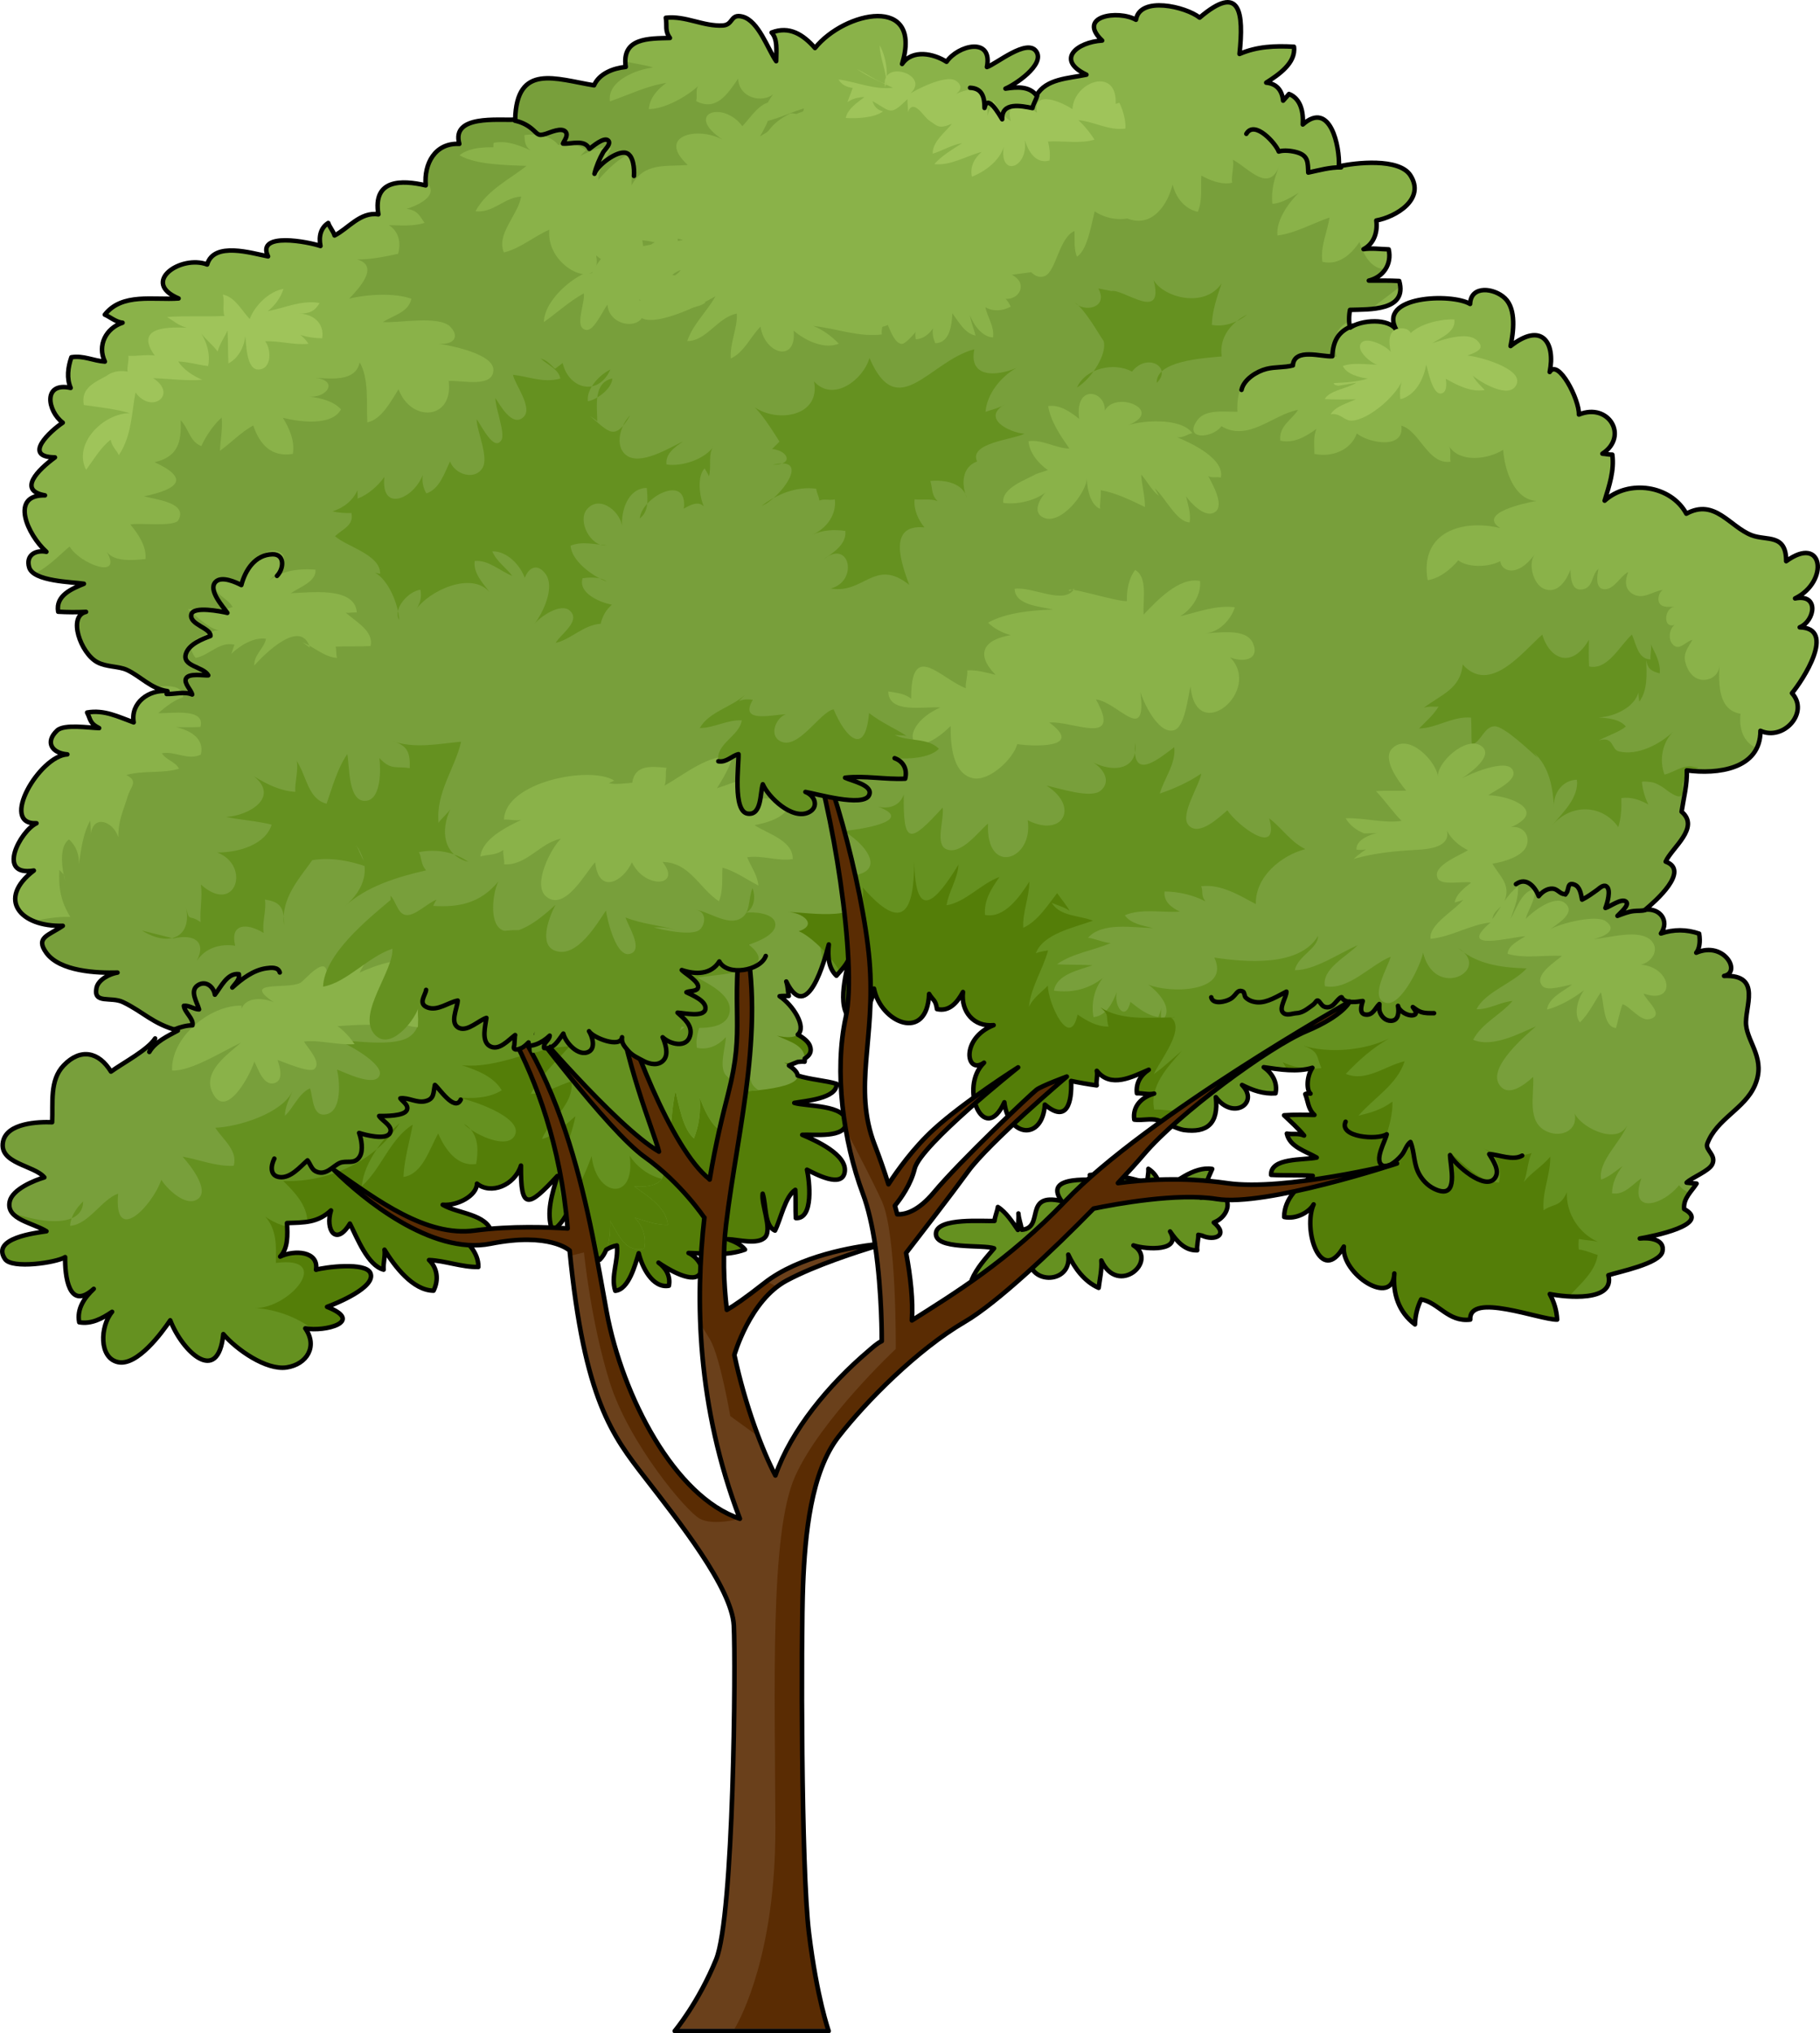<?xml version="1.0" encoding="utf-8"?>
<!-- Generator: Adobe Illustrator 16.0.0, SVG Export Plug-In . SVG Version: 6.00 Build 0)  -->
<!DOCTYPE svg PUBLIC "-//W3C//DTD SVG 1.1//EN" "http://www.w3.org/Graphics/SVG/1.1/DTD/svg11.dtd">
<svg version="1.1" id="Layer_1" xmlns="http://www.w3.org/2000/svg" xmlns:xlink="http://www.w3.org/1999/xlink" x="0px" y="0px"
	 width="791.543px" height="884.144px" viewBox="0 0 791.543 884.144" enable-background="new 0 0 791.543 884.144"
	 xml:space="preserve">
<g>
	<path fill="#547E08" d="M286.202,496.747c-5.54-0.194-11.237,0.417-16.224,2.008c5.575,4.526,14.663,2.604,21.053,5.003
		c-9.336,6.415-26.224,8.891-32.323,19.697c3.821,0.423,7.173-1.569,11.004-1.233c-3.393,11.066-16.341,18.314-19.955,29.511
		c7.032-1.183,11.811-9.021,18.517-10.181c0.797,6.613-2.771,13.39-0.691,19.717c5.911-0.562,8.667-11.378,10.201-16.331
		c1.349,5.728,5.947,15.397,13.124,14.141c0.826-4.097-1.292-7.748-4.523-10.059c2.778,1.966,13.952,9.107,17.633,5.351
		c3.123-3.185-1.46-8.272-4.572-9.546c8.46,0.176,16.313,1.472,24.566-1.48c-1.682-2.191-4.709-3.563-7.407-4.518
		c3.98,0.057,13.14,2.71,16.242-0.969c2.992-3.547-1.881-14.405-1.146-18.813c1.586,4.66,0.6,13.969,5.365,16.044
		c2.568-5.079,4.321-14.69,8.823-17.727c0.238,4.053,0.009,8.237,0.21,12.278c7.916,0.555,5.936-16.378,4.865-21.031
		c4.005,2.043,15.048,7.957,16.375,1.241c1.537-7.778-13.006-14.093-18.435-16.401c4.684-0.297,19.095,1.674,19.122-5.468
		c0.028-7.699-17.506-6.835-22.583-8.416c4.703-0.894,18.627-1.815,18.412-8.281c-6.297-2.021-18.183-2.055-22.766-6.835
		c3.627-2.734,13.559-3.543,11.113-9.762c-2.864-7.285-28.354-13.155-35.475-12.918c3.312,0.317,9.044-0.619,10.127-4.265
		c2.208-7.428-12.74-10.821-17.249-11.605c-17.37-3.021-26.887,1.338-41.271,9.685"/>
	<path fill="#789F3B" d="M67.464,451.537c-3.241,4.998-13.355,10.278-19.199,14.415c-5.276-8.614-13.222-10.332-20.563-2.688
		c-6.233,6.487-4.582,16.286-5.037,24.717c-5.84-0.233-19.691,0.24-21.336,8.438c-1.922,9.588,13.558,10.216,17.959,15.54
		c-4.389,1.292-13.899,5.151-15.069,10.464c-1.721,7.834,10.021,9.197,15.984,12.957c-4.606,0.717-24.184,2.923-18.042,12.077
		c2.993,4.465,22.447,1.564,26.166-0.83c-0.129,7.968,1.508,23.711,12.446,13.793c-4.094,3.825-7.439,8.721-6.319,14.526
		c5.227,0.94,10.004-1.611,14.301-4.541c-5.266,6.275-5.816,20.146,2.632,21.896c8.341,1.728,19.048-12.845,22.655-18.208
		c5.107,13.349,20.781,28.643,23.085,6.004c5.622,6.641,18.652,15.854,27.548,14.493c8.82-1.348,13.601-9.161,8.104-16.977
		c8.468,1.612,25.887-2.923,9.469-9.36c4.165-1.525,21.373-8.552,18.87-14.646c-2.038-4.965-19.951-2.622-23.68-1.487
		c1.542-9.724-13.936-8.627-18.364-3.746c6.399-3.054,6.058-10.331,5.751-16.561c7.585-0.248,13.287-0.068,19.129-5.493
		c-2.621,8.419,2.189,15.798,8.222,5.726c3.245,6.421,7.798,18.235,14.672,20.037c-0.253-2.67,0.798-6.071,0.374-8.681
		c4.359,7.15,12.34,17.736,21.341,17.808c2.335-4.656,1.673-9.895-1.972-13.322c7.091,0.292,14.218,3.151,21.442,3.029
		c0.216-6.2-5.229-12.164-10.919-14.759c5.568,0.099,11.2,0.188,16.727-0.117c-1.919-8.227-14.637-8.245-21.305-12.186
		c8.514,0.785,21.272-7.715,11.239-14.985c3.678,12.562,19.276,8.953,22.8-2.057c-0.189,19.717,3.162,18.222,15.813,4.554
		c-2.113,7.509-5.062,15.766-2.192,23.667c3.802-2.206,6.387-6.839,8.128-10.996c0.293,8.009,5.996,19.006,12.52,23.72
		c4.165-4.062,4.576-11.061,4.5-16.943c3.589,5.739,6.597,14.237,14.81,12.09c1.214-4.958-0.759-9.866-4.08-13.439
		c4.717,1.395,9.487,3.271,14.375,3.138c-0.499-7.555-9.148-12.739-14.659-16.759c20.375,1.613,13.634-15.387-2.599-13.956
		c14.993,3.191,20.238-9.823,8.401-19.875c2.873,2.91,6.252,10.495,8.781,14.992c1.977-7.287,1.701-15.751,3.407-22.573
		c1.642,6.463,3.151,16.324,8.006,20.574c2.272-5.676,3.03-11.849,2.485-17.945c7.578,21.43,18.048,19.903,18.514-2.467
		c6.7-0.342,36.611-2.417,18.28-12.531c2.582,0.55,6.202-0.717,8.864-0.401c0.955-7.128-6.708-8.739-12.005-11.329
		c17.632,4.093,8.982-11.986,1.135-17.16c1.202-0.191,2.801-0.074,4.004-0.117c-0.48-2.333-0.352-4.126-1.112-6.288
		c9.247,19.137,16.839-9.967,18.508-16.105c-0.496,5.007-0.273,10.23,3.319,13.607c2.216-2.596,4.951-5.349,5.581-8.137
		c-1.348,7.938-6.341,23.727,2.424,28.421c4.728-3.49,7.66-8.994,8.321-14.694c2.97,14.948,23.145,23.492,23.973,2.312
		c1.615,2.807,2.862,2.456,3.411,6.605c5.492,1.218,8.83-2.904,11.325-7.436c-1.009,8.404,4.632,15.294,13.329,14.419
		c-15.419,6.088-11.68,23.926-2.695,15.072c-13.51,9.668-1.839,38.641,7.36,18.455c1.673,15.122,16.556,16.916,17.618,1.007
		c9.639,8.242,11.804-0.982,11.42-10.273c3.528,0.758,7.475,1.445,11.123,1.934c-0.356-1.931,0.525-4.308,0.039-6.346
		c6.114,7.7,15.297,2.668,22.593-0.456c-3.662,2.42-5.66,5.96-5.147,10.24c2.307-0.156,5.152,0.748,7.491,0.117
		c-5.453,1.507-9.476,5.58-8.636,11.326c3.194,0.496,7.045-0.654,10.152,0.231c2.26,0.644,8.797,3.942,11.415,4.286
		c10.086,1.323,15.173-2.707,13.905-14.292c7.573,10.271,19.104,2.474,11.39-5.293c4.595,2.343,9.433,4.013,14.578,3.625
		c0.983-4.621-1.353-8.678-5.14-11.356c6.922,1.021,14.646,2.243,21.16,0.258c-2.643,3.979-2.534,9.87-0.822,11.244
		c-0.781-0.166-1.536-0.099-2.265,0.201c1.24,3.094,1.126,6.431,3.976,9.064c-4.405-0.08-8.862-0.163-13.207,0.147
		c2.622,2.56,6.197,5.666,8.717,8.809c-2.717-1.158-4.868-0.364-7.513-0.856c1.238,5.791,8.089,7.6,12.999,10.434
		c-5.875,1.199-20.118-0.045-19.836,7.528c5.962,0.338,12.141-0.014,18.114,0.406c-5.984,4.096-12.436,9.849-12.423,17.901
		c5.173,1.116,10.886-2.048,12.802-5.488c-4.831,10.877,3.096,35.81,13.138,18.341c-1.195,11.901,21.383,26.702,21.967,11.696
		c-0.768,8.76,1.91,16.883,8.984,22.161c0.094-3.815,0.979-7.394,2.661-10.887c7.562,1.327,11.729,9.97,21.365,8.803
		c-0.647-12.102,30.36,0.13,37.791,0c-0.194-3.902-1.279-7.566-3.2-11.124c6.857,1.395,28.399,3.591,25.493-8.183
		c4.413-1.468,22.323-5.001,23.498-10.271c1.197-5.369-5.632-6.182-9.849-5.694c5.094-0.843,31.694-6.103,19.298-12.81
		c-0.493-4.718,3.388-7.818,5.402-11.074c-1.418-0.054-2.924-0.282-4.335-0.406c2.333-2.283,9.784-5.045,11.174-8.032
		c1.869-4.013-3.196-6.14-2.188-8.877c4.003-10.854,16.259-15.09,20.694-25.364c4.893-11.331-2.91-18.177-3.795-26.091
		c-0.863-7.728,7.235-22.192-9.587-21.516c8.057-1.614-0.766-16.813-14.043-9.133c2.798-0.069,4.026-4.472,3.2-9.261
		c-5.468-1.892-11.095-1.931-16.614-0.059c3.804-5.473-0.344-11.102-6.834-10.358c4.296-3.587,19.633-16.981,8.889-20.896
		c2.669-6.063,15.116-14.785,6.923-21.715c0.868-5.796,2.479-11.718,2.267-17.962c13.173,1.784,32.038-0.419,32.035-17.205
		c9.955,4.557,21.408-7.968,13.704-16.361c4.459-5.314,19.613-28.26,3.374-28.634c6.626-2.808,8.621-14.704-2.026-12.564
		c14.91-7.308,12.363-28.005-3.865-16.188c0.009-12.129-8.441-8.74-15.047-11.301c-9.55-3.702-15.957-16.106-28.374-9.355
		c-6.662-12.328-25.06-15.099-35.534-5.662c1.993-6.536,4.256-13.047,3.343-20.023c-1.363,0.045-2.95-0.336-4.313-0.406
		c11.503-7.501,2.824-22.354-10.217-17.019c0.3-7.484-12.085-30.238-13.958-13.99c5.058-14.45-0.302-27.923-15.761-15.792
		c1.219-5.912,2.581-15.936-2.405-20.76c-4.656-4.505-14.911-5.844-15.193,2.456c-7.979-4.793-40.667-3.567-31.983,11.439
		c-3.22-5.476-15.461-4.491-20.195-1.145c-0.666-2.097-0.51-5.586-0.056-7.719c8.327-0.271,25.109,0.586,21.395-12.586
		c-4.348-0.216-8.809-0.138-13.212-0.151c6.207-1.507,10.103-7.047,8.636-13.577c-3.499-0.097-7.39-0.65-10.92-0.096
		c4.626-2.396,6.168-7.546,5.548-12.468c8.395-1.527,21.558-9.232,14.781-19.675c-4.924-7.583-23.926-5.49-31.061-3.838
		c0.443-8.513-3.721-28.896-15.705-18.223c0.35-5.29-0.833-11.275-6.01-13.271c-0.791,1.039-1.774,1.97-2.546,2.909
		c-0.468-4.556-2.868-7.404-7.35-7.833c5.367-3.414,13.01-8.57,12.063-15.619c-8.364-0.439-15.933-0.164-23.677,3.142
		c1.86-17.973,0.465-30.982-17.342-15.792c-6.016-4.808-26.021-9.501-27.69,0.925c-7.824-4.396-25.917-1.578-14.71,9.041
		c-10.88,0.632-20.426,8.332-6.839,14.841c-7.707,1.644-17.522,1.673-21.733,9.008c-3.095-4.047-8.421-3.715-13.47-2.947
		c3.798-1.527,17.379-10.393,13.381-16.183c-4.022-5.828-17.6,5.616-21.45,6.796c2.615-13.282-12.541-9.552-17.566-2.284
		c-5.671-3.606-14.841-5.54-19.331,0.949c9.135-30.289-25.027-22.91-37.88-6.929c-5.173-5.92-11.19-9.69-18.857-6.738
		c2.658,2.952,2.038,7.635,1.979,12.459c-3.648-5.231-7.651-17.52-14.621-19.357c-5.406-1.425-3.947,3.539-8.53,3.824
		c-8.49,0.529-16.254-4.33-24.85-3.342c0.617,3.664-0.538,5.529,1.79,8.782c-9.172,0.231-21.093-0.172-19.219,12.587
		c-5.528,0.564-11.522,2.905-13.785,8.006c-16.671-2.737-33.731-9.826-34.301,14.906c-7.346,0.402-27.862-2.208-24.285,10.553
		c-10.623-0.533-15.44,8.713-14.619,18.05c-10.458-2.448-23.145-2.747-20.598,12.592c-7.874-1.23-13.191,6.278-19.055,9.18
		c-0.609-1.973-2.205-3.677-2.738-5.425c-3.233,2.058-4.214,5.704-3.381,10.001c-5.03-1.743-28.034-6.323-22.802,4.519
		c-7.066-1.361-23.596-6.586-26.483,3.524c-11.422-4.328-29.099,7.723-12.429,14.762c-10.776,0.792-24.602-2.547-32.081,7.061
		c1.747,0.651,4.936,3.328,7.714,3.498c-7.261,2.382-11.065,9.89-7.69,16.899c-4.978-0.31-9.371-2.753-14.563-1.884
		c-1.53,4.38-2.118,9.231-0.314,13.327c-12.271-2.7-10.083,10.138-3.437,15.112c-5.267,3.524-17.868,14.948-3.402,15.1
		c-8.126,5.964-18.08,16.159-0.262,16.932c-20.701-3.604-12.411,16.039-3.456,24.119c-4.697-0.93-9.031,1.465-7.486,6.776
		c1.794,6.166,18.837,6.321,23.811,7.125c-5.011,2.099-12.433,4.998-11.197,12.159c4.806,0.264,9.85,0.277,14.635-0.078
		c-11.621-1.059-5.521,17.781,2.354,22.015c4.06,2.183,9.264,1.703,12.813,3.325c6.006,2.744,10.543,8.248,17.736,9.266
		c-8.058-0.823-16.137,5.031-14.707,13.586c-6.74-2.434-12.798-5.597-20.243-4.29c1.525,2.861,0.955,4.656,5.226,6.778
		c-4.348-0.096-15.209-1.852-18.27,1.04c-5.512,5.206-2.077,9.904,4.451,10.384c-12.038,0.552-29.814,30.723-13.416,29.947
		c-7.063,3.336-17.642,23.254-1.172,20.567c-16.259,12.415-5.932,24.561,12.613,24.03c-6.231,4.279-12.038,4.983-7.188,11.724
		c5.867,8.152,22.025,8.866,30.963,8.618c-3.229,0.504-8.361,2.965-9.118,6.642c-1.482,7.195,6.259,3.674,11.521,6.199
		c8.877,4.258,12.987,9.492,23.855,12.36c-5.119,2.783-11.641,5.716-13.325,11.443"/>
	<path fill="#659120" d="M326.604,465.224c-2.298,4.667-7.096,6.46-10.87,2.347c-3.242-3.53-0.098-12.427-0.067-16.601
		c-3.26,3.634-7.649,5.699-12.569,4.657c-0.896-5.183,1.628-9.363,2.323-14.164c-3.881,1.18-6.546,4.449-9.703,6.648
		c1.671-3.778,8.505-17.683-0.175-16.645c0.449,2.199-0.634,5.087-0.215,7.315c-5.113,0.587-11.426-2.974-14.462-7.429
		c1.541,3.759,2.279,9.393-1.542,11.021c-6.029,2.566-12.89-7.678-14.866-11.681c-0.278,6.216,1.228,17.67-7.494,17.528
		c-10.221-0.167-8.318-13.724-8.835-20.188c-12.64,13.485-16.073,5.881-10.813-9.764c-5.462,4.567-11.768,11.159-18.154,13.879
		c-0.564-9.368,7.63-18.03,6.294-27.678c-6.718-0.333-14.415,2.177-21.505,2.604c2.66,11.841,9.947,23.068-10.095,18.426
		c3.822,7.106,7.05,11.78,6.363,20.053c-7.712,0.227-10.559-8.473-13.1-14.225c-2.744,4.251-4.532,9.232-8.62,12.359
		c5.571-0.804,2.939,4.504-0.034,6.812c-6.378,4.955-23.961,1.968-31.738,1.834c3.827,1.237,19.935,10.019,18.425,15.029
		c-1.72,5.714-15.247-1.093-18.598-2.3c1.197,4.663,2.238,17.56-4.254,19.36c-6.71,1.86-6.068-7.726-7.489-11.194
		c-5.14,2.427-7.147,8.592-10.912,11.925c0.037-3.708,1.893-7.391,3.325-10.684c-4.603,9.688-23.604,15.538-33.578,15.91
		c2.963,4.774,10.003,9.917,7.97,16.544c-7.857,0.335-14.668-2.652-22.218-3.982c3.313,3.644,12.086,14.69,6.565,18.477
		c-5.313,3.646-13.661-4.886-15.803-8.417c-3.905,11.438-20.791,28.874-18.788,6.013c-7.24,2.588-12.756,13.395-20.874,14.011
		c0.044-1.11,0.288-2.203,0.662-3.27c-6.306,2.653-17.337,0.687-26.021-2.55c2.843,3.879,10.583,5.351,15.063,8.177
		c-4.606,0.717-24.184,2.923-18.042,12.077c2.993,4.465,22.447,1.564,26.166-0.83c-0.129,7.968,1.508,23.711,12.446,13.793
		c-4.094,3.825-7.439,8.721-6.319,14.526c5.227,0.94,10.004-1.611,14.301-4.541c-5.266,6.275-5.816,20.146,2.632,21.896
		c8.341,1.728,19.048-12.845,22.655-18.208c5.107,13.349,20.781,28.643,23.085,6.004c5.622,6.641,18.652,15.854,27.548,14.493
		c8.82-1.348,13.601-9.161,8.104-16.977c8.468,1.612,25.887-2.923,9.469-9.36c4.165-1.525,21.373-8.552,18.87-14.646
		c-2.038-4.965-19.951-2.622-23.68-1.487c1.301-8.202-9.507-8.705-15.58-5.732c3.486-3.609,3.221-9.442,2.967-14.575
		c7.585-0.248,13.287-0.068,19.129-5.493c-2.621,8.419,2.189,15.798,8.222,5.726c3.245,6.421,7.798,18.235,14.672,20.037
		c-0.253-2.67,0.798-6.071,0.374-8.681c4.359,7.15,12.34,17.736,21.341,17.808c2.335-4.656,1.673-9.895-1.972-13.322
		c7.091,0.292,14.218,3.151,21.442,3.029c0.216-6.2-5.229-12.164-10.919-14.759c5.568,0.099,11.2,0.188,16.727-0.117
		c-1.919-8.227-14.637-8.245-21.305-12.186c6.274,0.577,14.843-3.887,14.906-9.185c6.021,4.891,16.345,0.851,19.133-7.856
		c-0.189,19.717,3.162,18.222,15.813,4.554c-2.113,7.509-5.062,15.766-2.192,23.667c3.802-2.206,6.387-6.839,8.128-10.996
		c0.293,8.009,5.996,19.006,12.52,23.72c4.165-4.062,4.576-11.061,4.5-16.943c2.406,3.847,4.558,8.92,8.186,11.21
		c2.146-1.926,4.294-3.842,6.446-5.743c-0.714-2.528-2.095-4.873-3.902-6.817c2.903,0.858,5.828,1.896,8.787,2.538
		c1.442-1.25,2.895-2.491,4.351-3.726c-2.668-5.287-9.034-9.231-13.422-12.433c17.523,1.388,14.981-10.985,3.6-13.567
		c5.968-0.677,9.162-4.729,8.643-9.695c0.828,1.604,1.619,3.141,2.342,4.423c1.977-7.287,1.701-15.751,3.407-22.573
		c1.642,6.463,3.151,16.324,8.006,20.574c2.272-5.676,3.03-11.849,2.485-17.945c7.578,21.43,18.048,19.903,18.514-2.467
		c1.492-0.076,4.136-0.238,7.138-0.557C327.151,472.412,325.525,469.783,326.604,465.224z"/>
	<g>
		<path fill="#547E08" d="M201.773,488.667c0.585,0.715,1.648,1.597,2.993,2.506C203.973,490.233,202.988,489.388,201.773,488.667z"
			/>
		<path fill="#547E08" d="M173.863,488.305c-3.38,2.95-7.009,6.961-10.011,11.405C167.745,496.425,171.156,492.613,173.863,488.305z
			"/>
		<path fill="#547E08" d="M161.117,553.606c-2.038-4.965-19.951-2.622-23.68-1.487c1.301-8.202-9.507-8.705-15.58-5.732
			c3.133-3.244,3.235-8.28,3.039-12.994c-3.396-0.836-6.64-2.354-9.527-4.367c5.057,5.526,4.777,13.133,4.616,20.134
			c25.124-3.222,6.209,20.049-9.572,19.658c7.358,0.044,18.173,3.311,25.427,9.104c8.829,0.278,21.021-3.941,6.407-9.67
			C146.412,566.727,163.62,559.701,161.117,553.606z"/>
		<path fill="#547E08" d="M280.151,542.905c1.214-4.958-0.759-9.866-4.08-13.439c4.717,1.395,9.487,3.271,14.375,3.138
			c-0.499-7.555-9.148-12.739-14.659-16.759c6.821,0.54,10.592-1.011,11.994-3.253c-5.648-1.396-10.861-5.251-13.916-10.032
			c2.711,20.034-14.601,18.176-16.538,0.144c-2.575,6.596-6.005,16.795-12.629,19.132c-4.651-11.458,3.376-24.737,5.571-36.483
			c-4.292,3.531-8.866,8.608-14.57,9.862c3.796-8.692,14.132-15.223,12.824-25.045c-5.915,1.787-11.371,5.481-17.642,5.461
			c3.746-7.479,11.266-14.311,16.776-20.605c-15.959,0.32-30.325,9.772-46.881,8.148c6.437,2.085,13.924,4.898,17.434,10.902
			c-5.761,3.694-13.451,3.653-20.283,3.029c5.264,0.414,30.575,8.701,25.835,16.833c-3.007,5.16-13.461,0.972-18.996-2.764
			c3.346,3.956,3.272,9.62,2.31,14.957c-8.217,1.254-13.533-6.358-16.492-13.249c-3.957,6.975-6.812,17.642-15.102,18.889
			c0.305-7.571,2.63-15.251,4.014-22.737c-9.891,6.115-13.52,19.006-22.135,26.729c0.438-5.309,3.054-10.964,6.491-16.051
			c-11.144,9.407-26.298,14.415-40.701,13.792c5.027,4.853,10.421,10.627,10.526,17.752c3.631-0.565,6.932-1.829,10.275-4.935
			c-2.621,8.419,2.189,15.798,8.222,5.726c3.245,6.421,7.798,18.235,14.672,20.037c-0.253-2.67,0.798-6.071,0.374-8.681
			c4.359,7.15,12.34,17.736,21.341,17.808c2.335-4.656,1.673-9.895-1.972-13.322c7.091,0.292,14.218,3.151,21.442,3.029
			c0.216-6.2-5.229-12.164-10.919-14.759c5.568,0.099,11.2,0.188,16.727-0.117c-1.919-8.227-14.637-8.245-21.305-12.186
			c6.274,0.577,14.843-3.887,14.906-9.185c6.021,4.891,16.345,0.851,19.133-7.856c-0.189,19.717,3.162,18.222,15.813,4.554
			c-2.113,7.509-5.062,15.766-2.192,23.667c3.802-2.206,6.387-6.839,8.128-10.996c0.293,8.009,5.996,19.006,12.52,23.72
			c4.165-4.062,4.576-11.061,4.5-16.943C268.931,536.554,271.938,545.052,280.151,542.905z"/>
	</g>
	<g>
		<path fill="#659120" d="M634.229,412.254c0.797,0.698,1.625,1.325,2.47,1.917C636.038,413.521,635.229,412.878,634.229,412.254z"
			/>
		<path fill="#659120" d="M730.245,515.354c-6.883,8.711-22.126,13.216-16.387-2.996c-4.048,2.7-7.413,7.459-12.771,6.512
			c0.04-4.256,1.938-8.443,4.593-11.839c-2.936,2.088-5.897,4.747-9.325,5.887c-1.489-8.254,9.183-16.757,11.695-24.623
			c-3.322,10.188-19.875,2.584-23.175-4.053c1.435,7.365-5.847,10.475-11.935,7.839c-9.153-3.96-5.641-15.731-6.135-23.813
			c-4.291,3.902-11.361,9.132-14.941,3.044c-4.464-7.588,11.818-21.261,16.151-25.032c-7.763,3.376-19.15,9.385-27.325,5.833
			c3.852-7.305,11.925-10.768,17.124-16.869c-5.397,0.46-10.138,3.745-15.65,3.606c3.683-7.527,15.887-11.266,21.782-17.766
			c-9.426-0.268-19.325-1.357-27.248-6.913c9.249,9.104-12.877,19.731-17.793,0.038c-0.753,4.914-9.478,23.421-16.046,21.863
			c-7.781-1.846,0.875-15.554,1.976-20.081c-8.952,3.652-18.316,14.741-28.617,12.834c-1.463-7.56,9.655-13.008,14.291-17.87
			c-7.983,3.517-18.847,11.002-27.367,10.907c1.235-6.224,10.2-9.409,10.102-14.909c-8.085,13.637-31.934,11.396-45.127,9.422
			c7.255,15.433-19.841,15.653-28.736,11.709c3.545,2.611,10.716,9.611,6.859,14.749c-3.083,4.103-15.104-0.523-18.968-1.718
			c0.583,0.843,1.448,1.126,2.595,0.85l-9.551,26.482c5.829,3.205,13.206-0.692,19.282-3.293c-3.662,2.42-5.66,5.96-5.147,10.24
			c2.307-0.156,5.152,0.748,7.491,0.117c-5.453,1.507-9.476,5.58-8.636,11.326c3.194,0.496,7.045-0.654,10.152,0.231
			c2.26,0.644,8.797,3.942,11.415,4.286c10.086,1.323,15.173-2.707,13.905-14.292c7.573,10.271,19.104,2.474,11.39-5.293
			c4.595,2.343,9.433,4.013,14.578,3.625c0.983-4.621-1.353-8.678-5.14-11.356c6.922,1.021,14.646,2.243,21.16,0.258
			c-2.643,3.979-2.534,9.87-0.822,11.244c-0.781-0.166-1.536-0.099-2.265,0.201c1.24,3.094,1.126,6.431,3.976,9.064
			c-4.405-0.08-8.862-0.163-13.207,0.147c2.622,2.56,6.197,5.666,8.717,8.809c-2.717-1.158-4.868-0.364-7.513-0.856
			c1.238,5.791,8.089,7.6,12.999,10.434c-5.875,1.199-20.118-0.045-19.836,7.528c5.962,0.338,12.141-0.014,18.114,0.406
			c-5.984,4.096-12.436,9.849-12.423,17.901c5.173,1.116,10.886-2.048,12.802-5.488c-4.831,10.877,3.096,35.81,13.138,18.341
			c-1.195,11.901,21.383,26.702,21.967,11.696c-0.768,8.76,1.91,16.883,8.984,22.161c0.094-3.815,0.979-7.394,2.661-10.887
			c7.562,1.327,11.729,9.97,21.365,8.803c-0.647-12.102,30.36,0.13,37.791,0c-0.194-3.902-1.279-7.566-3.2-11.124
			c6.857,1.395,28.399,3.591,25.493-8.183c4.413-1.468,22.323-5.001,23.498-10.271c1.197-5.369-5.632-6.182-9.849-5.694
			c5.094-0.843,31.694-6.103,19.298-12.81c-0.285-2.73,0.895-4.916,2.328-6.904C733.066,517.974,731.471,516.955,730.245,515.354z"
			/>
		<g>
			<path fill="#547E08" d="M645.42,499.477c-0.417-0.22-0.847-0.431-1.299-0.622C644.542,499.082,644.986,499.271,645.42,499.477z"
				/>
			<path fill="#547E08" d="M675.633,573.697c0.338-0.98,0.758-1.928,1.256-2.843c-0.48-2.821-1.443-5.528-2.873-8.177
				c1.911,0.389,4.963,0.838,8.309,1.033c5.243-5.628,11.469-10.821,12.55-18.036c-2.648-0.704-5.356-2.079-8.091-2.315
				c-0.332,0.377-0.369-4.992,0-4.603c2.63,0.511,6.617,0.748,8.18,1.203c-8.012-3.417-13.951-12.305-13.505-21.529
				c-3.019,6.671-5.699,4.702-10.128,7.833c-0.702-8.041,3.016-15.391,2.908-23.319c-3.243,4.02-8.365,6.986-11.53,11.05
				c1.446-3.111,1.703-8.978,3.376-12.612c-6.45,2.192-14.216,1.178-20.664-1.906c5.559,2.938,7.947,8.346,6.511,14.732
				c-8.357-0.147-15.101-7.925-21.501-13.322c7.835,28.15-13.927,20.456-16.339-4.516c-2.84,6.755-7.411,12.64-14.89,12.682
				c0.786-9.952,6.769-20.024,6.381-30.051c-4.683,3.54-9.45,4.837-14.743,6.111c6.804-7.878,16.783-13.492,20.061-23.658
				c-8.301,1.894-16.769,9.182-25.596,5.501c5.56-5.854,11.604-11.333,18.855-15.389c-10.728,5.265-26.263,6.552-37.311,3.129
				c6.88,2.584,5.54,4.328,7.838,9.74c-1.388,0.186-2.777,0.271-4.165,0.265c-2.38,3.96-2.23,9.507-0.576,10.836
				c-0.781-0.166-1.536-0.099-2.265,0.201c1.24,3.094,1.126,6.431,3.976,9.064c-4.405-0.08-8.862-0.163-13.207,0.147
				c2.622,2.56,6.197,5.666,8.717,8.809c-2.717-1.158-4.868-0.364-7.513-0.856c1.238,5.791,8.089,7.6,12.999,10.434
				c-5.875,1.199-20.118-0.045-19.836,7.528c5.962,0.338,12.141-0.014,18.114,0.406c-5.984,4.096-12.436,9.849-12.423,17.901
				c5.173,1.116,10.886-2.048,12.802-5.488c-4.831,10.877,3.096,35.81,13.138,18.341c-1.195,11.901,21.383,26.702,21.967,11.696
				c-0.768,8.76,1.91,16.883,8.984,22.161c0.094-3.815,0.979-7.394,2.661-10.887c7.562,1.327,11.729,9.97,21.365,8.803
				C638.816,562.423,666.178,572.55,675.633,573.697z"/>
			<path fill="#547E08" d="M569.274,464.656c-3.886-0.181-7.724-1.096-11.356-2.744c0.678,1.012,1.291,2.147,1.829,3.337
				C563.019,465.452,566.249,465.345,569.274,464.656z"/>
		</g>
	</g>
	<g>
		<path fill="#659120" d="M546.175,393.116c-0.226-11.994,10.996-21.094,21.536-23.907c-6.487-3.164-10.106-9.133-15.731-13.386
			c4.848,17.473-14.033,2.961-18.17-3.488c-3.229,2.698-12.532,11.877-17.043,6.307c-3.616-4.467,4.973-17.248,5.679-22.294
			c-5.297,3.704-12.244,6.78-18.034,8.704c1.977-6.794,7.085-12.954,6.28-20.17c-6.448,4.916-16.318,13.004-17.085,2.517
			c-1.38,6.87-9.23,8.42-18.119,4.168c4.408,2.695,7.975,8.207,3.191,12.237c-4.358,3.67-18.534-1.271-23.53-2.193
			c14.507,9.184,7.095,22.848-8.187,15.044c2.658,17.458-18.314,24.415-17.255,1.436c-4.214,3.545-11.757,13.943-18.185,11.138
			c-4.952-2.161-0.795-12.873-1.556-18.063c-14.124,15.468-17.243,16.616-16.902-5.721c-1.635,4.854-6.237,6.433-11.152,5.342
			c17.305,6.432-10.29,10.241-14.928,10.527c12.852,8.095,18.753,20.492-2.321,19.538c14.207,4.297,2.895,25.634-11.843,17.256
			c1.455,5.328,4.655,14.077,5.034,21.26c1.25-3.645,2.146-7.028,2.603-8.702c-0.496,5.007-0.273,10.23,3.319,13.607
			c2.216-2.596,4.951-5.349,5.581-8.137c-1.348,7.938-6.341,23.727,2.424,28.421c4.728-3.49,7.66-8.994,8.321-14.694
			c2.97,14.948,23.145,23.492,23.973,2.312c1.615,2.807,2.862,2.456,3.411,6.605c5.492,1.218,8.83-2.904,11.325-7.436
			c-1.009,8.404,4.632,15.294,13.329,14.419c-14.539,5.741-12.041,21.919-4.177,16.324c-11.09,10.656,0.009,36.586,8.842,17.203
			c1.673,15.122,16.556,16.916,17.618,1.007c9.639,8.242,11.804-0.982,11.42-10.273c3.528,0.758,7.475,1.445,11.123,1.934
			c-0.356-1.931,0.525-4.308,0.039-6.346c3.66,4.609,8.421,4.645,13.218,3.269c4.852-7.429,11.155-14.06,19.384-15.282
			c-3.738-4.015-5.304-9.858-4.434-15.445c-0.29,1.528-0.954,2.647-1.403,4.084c-4.519-0.565-8.644-3.771-12.127-6.601
			c-2.148,8.966-7.382,1.974-5.927-4.349c-1.907,4.999-4.661,10.458-10.147,10.975c-1.021-5.999,0.241-12.16,4.055-17.032
			c-6.08,4.869-13.458,6.643-21.265,5.538c1.164-7.067,10.688-8.92,16.791-11.038c-5.019-0.351-10.439-0.112-15.446-0.464
			c7.013-4.914,15.772-5.909,23.374-9.231c-2.862-0.044-6.982-1.981-9.876-2.267c6.127-6.968,19.587-4.368,28.216-4.229
			c-4.568-1.125-9.648-1.9-12.222-5.553c7.057-3.088,16.314-1.069,23.951-1.604c-3.804-1.773-7.119-4.423-6.68-8.746
			c5.912,0.008,12.412,1.513,17.759,4.282c-2.05-2.704-0.863-3.99-1.802-6.574C531.044,384.283,539.045,389.355,546.175,393.116z"/>
		<path fill="#547E08" d="M501.821,467.014c3.132-6.651,13.829-19.676,7.444-24.603c-10.372,0.059-21.82,1.328-30.678-4.375
			c4.34,3.604,2.084,4.001,3.537,8.327c-4.937,0.164-9.352-2.429-13.477-5.203c-3.317,15.659-12.927-5.051-12.912-12.597
			c-2.459,2.669-6.362,5.147-8.225,9.246c0.771-8.477,6.103-16.354,8.318-24.527c-1.788,0.248-3.541,0.509-5.303,1.208
			c3.068-8.492,16.839-11.248,24.817-14.134c-5.339-2.266-14.555-1.844-17.894-7.786c2.563,1.173,5.158,1.668,7.721,3.471
			c-0.805-1.746-4.047-5.691-5.412-7.701c-3.988,5.12-8.413,12.21-14.712,15.086c-0.402-6.792,2.601-13.168,2.646-20.083
			c-4.134,6.446-10.855,16.188-19.316,14.467c-0.449-6.371,2.62-11.186,6.306-16.448c-7.663,2.584-14.752,10.981-23.007,12.268
			c0.906-6.034,4.855-11.385,5.186-17.681c-9.749,15.937-18.643,25.533-19.261-1.246c-0.075,20.798-4.484,31.766-22.396,11.135
			c2.516,16.306-22.85,10.72-32.821,10.731c6.477,0.02,13.631,5.515,4.996,8.361c2.868,1.049,7.81,5.022,11.994,9.616
			c0.474-1.628,0.841-3,1.082-3.886c-0.164,1.652-0.232,3.322-0.144,4.947c1.998,2.307,3.754,4.718,4.937,6.965
			c1.82-2.086,3.613-4.253,4.107-6.442c-1.105,6.521-4.658,18.329-1.037,24.943c1.238,1.058,2.471,2.166,3.676,3.298
			c4.596-3.497,7.456-8.905,8.106-14.514c2.97,14.948,23.145,23.492,23.973,2.312c1.615,2.807,2.862,2.456,3.411,6.605
			c5.492,1.218,8.83-2.904,11.325-7.436c-1.009,8.404,4.632,15.294,13.329,14.419c-14.539,5.741-12.041,21.919-4.177,16.324
			c-11.09,10.656,0.009,36.586,8.842,17.203c1.673,15.122,16.556,16.916,17.618,1.007c9.639,8.242,11.804-0.982,11.42-10.273
			c3.528,0.758,7.475,1.445,11.123,1.934c-0.356-1.931,0.525-4.308,0.039-6.346c6.114,7.7,15.297,2.668,22.593-0.456
			c-3.662,2.42-5.66,5.96-5.147,10.24c2.307-0.156,5.152,0.748,7.491,0.117c-5.453,1.507-9.476,5.58-8.636,11.326
			c3.194,0.496,7.045-0.654,10.152,0.231c0.3,0.087,0.683,0.221,1.115,0.389c3.104-1.556,6.208-3.153,9.317-4.864
			c-3.758,0.938-8.161-0.332-11.899-0.116c-2.144-10.167,5.746-18.435,12.009-25.543
			C509.862,460.336,506.217,463.991,501.821,467.014z"/>
		<path fill="#659120" d="M493.707,323.128c-0.162,1.684-0.186,3.087-0.101,4.268C493.859,326.144,493.922,324.734,493.707,323.128z
			"/>
	</g>
	<path fill="#659120" d="M510.667,531.085c4.822,3.583,10.067,7.197,16.507,6.2c-2.396-1.73-3.411-3.763-7.178-4.988
		c16.826,2.589,19.328-18.738,2.302-11.531c1.371-4.15,3.093-8.521,4.909-12.478c-7.832-1.331-16.981,6.113-22.766,10.912
		c0.51-4.6-1.266-8.569-5.019-10.982c0.188,1.831-0.518,4.226-0.447,6.095c-8.185-2.265-16.123-4.358-25.004-3.383
		c2.782,0.771,5.213,1.834,8.2,2.263c-6.755,0.027-28.769-2.639-20.503,9.04c-16.813-3.835-7.208,11.708-17.255,12.487
		c-0.393-2.358-1.35-4.731-1.492-7.082c0.21,2.409-0.227,4.851-0.227,7.177c-2.234-3.255-5.153-7.796-8.717-9.987
		c-0.071,1.383-1.312,4.137-1.445,6.063c-4.406,0.26-24.808-1.561-25.473,5.271c-0.723,7.429,20.527,4.871,25.283,6.648
		c-3.696,4.385-7.51,8.47-9.703,13.634c9.546,1.138,17.6-7.921,25.192-11.167c-2.199,13.493,18.646,13.807,16.777,0.248
		c2.744,5.954,7.179,11.864,13.217,14.462c0.409-3.52,1.491-8.059,1.156-11.908c7.227,15.748,24.918,0.191,13.959-6.552
		c6.078,1.956,22.753,2.792,15.013-7.438c3.157,4.789,6.821,9.786,12.74,9.571c-0.311-2.176,0.746-5.153,0.416-7.305
		c6.006,4.053,14.5,1.093,6.166-5.273"/>
	<path fill="#8AB249" d="M218.994,64.17c-6.567-0.247-14.181-0.573-19.127,3.314c6.939,4.188,20.359,4.298,29.112,4.651
		c-7.128,5.744-17.166,10.426-22.178,19.72c7.623,0.92,12.606-6.044,19.843-6.39c-1.268,7.962-10.904,16.238-7.496,24.305
		c7.271-1.764,12.982-6.969,19.738-9.876c-1.537,17.044,23.558,27.47,20.396,11.172c5.521,4.81,13.357,6.216,20.838,5.315
		c0.533-4.036-0.183-8.145-0.772-11.917c5.019,0.379,10.263,2.515,15.286,3.028c0.472-4.547-0.088-9.142-1.996-13.004
		c8.479-0.516,16.181,1.386,24.256,1.83c-0.16-1.585,0.514-3.671,0.346-5.257c9.578,2.704,34.256,0.583,16.891-12.233
		c5.341-0.117,21.38,1.722,24.244-4.6c3.742-8.258-12.874-5.463-17.836-5.825c6.191-6.231,19.819-9.554,18.729-20.781
		c-11.698-1.845-19.447,6.351-28.736,11.688c2.664-4.576,5.239-9.649,5.312-15.02c-5.517,0.195-9.164,6.631-12.984,10.566
		c-8.506-11.412-25.54-5.499-8.672,5.798c-11.128-5.87-28.745-1.525-15.069,11.091c-9.817,0.739-18.949-1.146-24.453,8.831
		c0.062-4.688,0.139-9.438-0.093-14.08c-5.536,2.324-10.419,7.168-14.413,11.819c0.189-5.325,3.655-9.222,5.524-13.978
		c-6.207-1.011-11.857,3.009-17.375,5.483c3.753-0.7,4.177-2.392,6.587-4.563c-4.457-3.563-14.371-3.613-17.977,0.946
		c3.875,0.525,4.09-0.273,6.727-1.977c-3.043-5.165-9.749-6.367-15.563-5.461c0.107,4.189,0.924,6.34,5.063,7.676
		c-5.734-2.529-11.777-5.62-18.441-4.333c-0.29,1.119-0.035,2.047-0.168,3.175"/>
	<path fill="#8AB249" d="M195.139,165.647c6.039-0.299,19.318,3.086,19.438-4.754c0.11-7.135-18.922-10.649-23.753-11.443
		c6.415,0.547,9.117-2.821,5.217-7.176c-4.833-5.394-22.858-1.644-29.501-2.237c4.413-2.898,11.143-4.174,12.363-10.122
		c-7.054-2.658-19.491-1.963-27.07-0.032c4.2-4.356,13.451-14.249,3.46-17.073c6.103,0.035,11.91-1.174,17.866-2.466
		c1.324-4.925,0.26-9.703-4.021-12.443c5.259,0.072,10.821,0.595,15.493-1.003c-2.185-3.096-2.987-5.445-7.796-6.092
		c3.335-0.941,14.279-5.26,9.144-10.985c-0.183-0.203-0.503-0.341-0.889-0.447c0.014,0.413,0.025,0.826,0.063,1.24
		c-2.092-0.49-4.271-0.884-6.403-1.094c-4.254,0.604-8.994,1.767-10.271,2.107c-0.477,0.126-0.949,0.237-1.425,0.358
		c-2.303,2.083-3.433,5.592-2.498,11.221c-7.874-1.23-13.191,6.278-19.055,9.18c-0.609-1.973-2.205-3.677-2.738-5.425
		c-3.233,2.058-4.214,5.704-3.381,10.001c-5.03-1.743-28.034-6.323-22.802,4.519c-7.066-1.361-23.596-6.586-26.483,3.524
		c-11.422-4.328-29.099,7.723-12.429,14.762c-10.776,0.792-24.602-2.547-32.081,7.061c1.747,0.651,4.936,3.328,7.714,3.498
		c-7.261,2.382-11.065,9.89-7.69,16.899c-4.978-0.31-9.371-2.753-14.563-1.884c-1.53,4.38-2.118,9.231-0.314,13.327
		c-12.271-2.7-10.083,10.138-3.437,15.112c-5.267,3.524-17.868,14.948-3.402,15.1c-7.411,5.439-16.33,14.393-4.332,16.514
		c-15.397-0.361-7.685,17.048,0.614,24.538c-4.697-0.93-9.031,1.465-7.486,6.776c0.318,1.096,1.137,1.995,2.265,2.748
		c5.719-2.488,12.129-9.262,15.317-11.806c4.462,7.549,23.297,14.677,16.17,2.316c3.359,4.448,11.151,3.627,16.84,3.138
		c0.475-5.639-3.124-10.859-6.596-15.035c3.328-0.896,19.103,1.224,20.867-1.871c4.387-7.687-10.236-9.052-14.909-10.38
		c15.117-3.175,19.86-7.805,4.596-14.839c10.215-2.336,11.748-8.838,11.327-18.253c3.609,3.74,3.849,9.196,8.986,11.26
		c2.037-4.481,5.337-9.295,8.858-12.431c0.479,4.909-0.538,9.638-0.766,14.461c4.946-3.528,9.316-8.235,14.497-11.001
		c2.766,8.203,7.87,13.915,17.223,12.349c0.914-5.623-1.517-11.143-4.341-15.7c7.071,1.801,21.336,3.733,25.273-3.669
		c-3.397-3.713-8.87-4.905-13.876-5.573c7.828,0.79,13.06-7.086,2.568-8.121c6.854,0.271,17.652,1.874,19.44-6.748
		c4.142,7.226,2.843,17.507,3.32,26.102c6.222-1.286,10.189-9.066,13.586-14.401C178.726,183.861,197.299,182.664,195.139,165.647z"
		/>
	<path fill="#8AB249" d="M591.253,105.194c2.612,8.689,7.128,12.056,11.348,11.766c1.5-2.368,2.075-5.327,1.355-8.529
		c-3.499-0.097-7.39-0.65-10.92-0.096c4.626-2.396,6.168-7.546,5.548-12.468c8.395-1.527,21.558-9.232,14.781-19.675
		c-4.924-7.583-23.926-5.49-31.061-3.838c0.443-8.513-3.721-28.896-15.705-18.223c0.35-5.29-0.833-11.275-6.01-13.271
		c-0.791,1.039-1.774,1.97-2.546,2.909c-0.468-4.556-2.868-7.404-7.35-7.833c5.367-3.414,13.01-8.57,12.063-15.619
		c-8.364-0.439-15.933-0.164-23.677,3.142c1.86-17.973,0.465-30.982-17.342-15.792c-6.016-4.808-26.021-9.501-27.69,0.925
		c-7.824-4.396-25.917-1.578-14.71,9.041c-10.88,0.632-20.426,8.332-6.839,14.841c-7.707,1.644-17.522,1.673-21.733,9.008
		c-3.095-4.047-8.421-3.715-13.47-2.947c3.798-1.527,17.379-10.393,13.381-16.183c-4.022-5.828-17.6,5.616-21.45,6.796
		c2.615-13.282-12.541-9.552-17.566-2.284c-5.671-3.606-14.841-5.54-19.331,0.949c9.135-30.289-25.027-22.91-37.88-6.929
		c-5.173-5.92-11.19-9.69-18.857-6.738c2.658,2.952,2.038,7.635,1.979,12.459c-3.648-5.231-7.651-17.52-14.621-19.357
		c-5.406-1.425-3.947,3.539-8.53,3.824c-8.49,0.529-16.254-4.33-24.85-3.342c0.617,3.664-0.538,5.529,1.79,8.782
		c-8.563,0.216-19.514-0.114-19.406,10.224c4.235,0.976,9.102,1.573,12.031,2.625c-7.358,0.869-19.979,5.869-18.721,14.721
		c7.817-2.7,16.149-6.798,24.497-8.018c-3.981,2.937-7.197,6.602-7.595,11.366c6.935,0.034,16.668-5.568,21.413-9.971
		c-1.133,1.851-0.211,4.003-0.795,6.516c8.79,4.614,13.752-3.279,18.222-9.753c0.53,8.644,10.591,10.567,15.2,6.803
		c-2.552,3.713-4.921,7.875-6.039,12.183c7.246-0.678,14.505-5.019,21.532-6.598c-9.438,18.781,14.502,14.565,18.365,5.404
		c2.43,6.446,15.624,9.711,13.708-0.542c3.767,1.259,7.575,2.167,11.434,3.233c-4.555,7.634-17.305,13.569-16.921,23.644
		c5.859,0.076,9.857-4.992,15.692-5.476c-0.721,15.224,11.121,23.992,18.543,7.094c-0.298,6.146,5.06,20.277,13.727,16.868
		c5.063-1.992,3.42-9.632,3.615-14.808c3.832,4.062,9.538,8.21,15.607,7.742c0.964-4.587-1.123-9.16-4.282-12.178
		c4.567,0.531,9.762,1.497,14.587,0.743c0.601-0.755,0.065-2.171,0.334-3.09c2.144-0.79,2.578,0.863,4.127,0.862
		c0.853-2.011,1.933-3.155,3.409-4.376c4.673,10.069,16.041,14.304,20.992,2.521c-0.167,8.938-2.462,19.172,7.898,21.44
		c9.514,2.082,15.488-7.353,17.449-15.463c1.396,5.7,5.192,10.602,10.952,11.886c2.105-4.966,1.237-10.418,1.549-15.773
		c3.547,1.981,8.753,4.185,13.386,3.135c-0.436-3.092,0.879-6.959,0.346-10.034c7.144,3.944,15.533,14.689,20.279,2.543
		c-2.258,5.302-3.754,10.781-3.115,16.641c4.186-0.24,7.787-2.716,11.492-4.781c-3.45,3.244-10.056,11.473-9.29,18.539
		c7.468-0.848,15.344-5.289,22.648-7.8c-0.941,6.363-4.041,12.329-3.105,19.248C582.206,115.572,587.796,110.475,591.253,105.194z"
		/>
	<g>
		<path fill="#8AB249" d="M782.723,272.775c6.626-2.808,8.621-14.704-2.026-12.564c14.91-7.308,12.363-28.005-3.865-16.188
			c0.009-12.129-8.441-8.74-15.047-11.301c-9.55-3.702-15.957-16.106-28.374-9.355c-6.662-12.328-25.06-15.099-35.534-5.662
			c1.993-6.536,4.256-13.047,3.343-20.023c-1.363,0.045-2.95-0.336-4.313-0.406c11.503-7.501,2.824-22.354-10.217-17.019
			c0.26-6.494-9.024-24.465-12.711-18.501c2.56-12.495-3.18-22.131-17.008-11.28c1.219-5.912,2.581-15.936-2.405-20.76
			c-4.656-4.505-14.911-5.844-15.193,2.456c-7.979-4.793-40.667-3.567-31.983,11.439c-3.22-5.476-15.461-4.491-20.195-1.145
			c-0.233-0.737-0.362-1.648-0.416-2.61c-5.892,2.188-7.391,8.605-5.393,15.201c-5.801,0.209-11.883-0.008-17.704,0.287
			c-0.03,1.352-0.308,2.873-0.29,4.231c-15.739,0.434-25.945,2.394-25.229,19.452c-5.355,0.149-13.711-1.281-17.327,3.547
			c-6.475,8.646,6.213,8.393,10.379,2.749c11.644,7,22.584-5.213,33.313-7.086c-2.611,4.252-8.451,7.002-7.705,13.377
			c5.997,1.304,11.062-1.773,15.728-5.139c-1.502,3.566-0.85,7.108-0.911,10.887c7.532,1.597,15.845-1.509,18.444-8.89
			c5.236,4.262,20.852,7.085,19.368-3.374c7.915,2.1,11.559,17.088,21.398,15.67c-0.371-2.343,0.347-4.638-0.54-6.602
			c4.733,7.182,16.938,5.554,23.43,1.432c0.625,8.717,4.73,21.625,14.466,22.226c-5.297,0.937-25.731,5.329-15.758,11.776
			c-16.604-3.989-35.106,1.797-31.551,22.682c4.959-0.735,9.916-4.504,13.304-8.635c4.022,3.103,12.752,3.232,18.306,0.351
			c0.325,4.211,7.199,7.644,14.961-2.942c-3.007,4.1-0.668,12.852,3.871,14.896c5.95,2.679,10-3.631,11.691-8.287
			c0.104,3.37,0.242,9.37,5.134,8.607c5.019-0.783,3.949-6.614,7.033-8.904c-0.605,2.781-1.563,8.858,2.716,8.851
			c4.264-0.006,6.845-5.852,10.244-7.49c-1.273,3.155-1.791,6.915,1.39,9.182c4.733,3.373,9.101-0.878,13.676-1.405
			c-1.692,0.957-2.56,4.127-1.508,5.786c1.386,2.189,4.854,1.418,6.956,1.587c-5.103-0.405-6.038,11.545,1.23,7.049
			c-3.479,0.837-4.771,6.073-2.756,8.824c2.854,3.898,5.784-0.726,8.902-1.564c-1.66,3.118-4,5.612-3.148,9.417
			c0.557,2.487,1.735,4.922,3.757,6.551c3.952,3.183,10.892,0.987,11.133-4.757c-0.328,7.823-0.616,19.345,9.188,20.962
			c-0.894,8.166,2.438,13.084,7.071,14.907c1.016-2.096,1.6-4.571,1.6-7.499c9.955,4.557,21.408-7.968,13.704-16.361
			C783.808,296.095,798.962,273.149,782.723,272.775z"/>
		<path fill="#8AB249" d="M609.002,124.56l-12.934,9.84C602.942,133.798,609.742,131.823,609.002,124.56z"/>
	</g>
	<path fill="#659120" d="M483.407,126.563c5.08-1.134,23.138,13.964,18.312-4.74c4.473,7.62,22.182,12.37,29.57,1.403
		c-1.923,5.73-4.119,12.005-4.246,18.066c5.548,0.996,11.167-1.081,15.461-4.575c-7,3.443-12.392,9.929-11.154,18.284
		c-7.604,0.711-28.733,1.779-28.258,11.495c6.96-6.827-4.205-13.317-10.759-4.916c-7.802-4.228-20.165-1.514-23.939,6.917
		c6.612-3.999,13.183-14.772,11.607-20.192c-2.149-2.999-7.588-13.038-12.462-16.763c3.375,4.326,14.867,2.717,10.147-6.122"/>
	<path fill="#659120" d="M340.373,190.643c0.109,1.171,0,2.423-0.003,3.6c-2.097-3.363-7.812-12.957-12.176-17.159
		c10.181,6.941,28.79,3.85,25.833-11.243c8.488,9.385,21.616-1.034,24.11-10.203c12.293,28.675,26.063,1.397,45.615-3.779
		c-2.565,12.471,9.533,11.914,18.368,8.092c-6.432,3.532-12.907,11.076-13.493,19.128c2.524-0.944,6.313-1.661,8.636-3.421
		c-10.757,6.101,1.537,12.422,8.29,12.954c-5.044,2.566-24.313,3.934-20.618,12.042c-6.695,2.459-6.935,10.18-4.382,15.96
		c-1.675-6.728-9.835-8.05-15.929-7.491c1.058,3.368,0.285,5.96,3.143,8.78c-2.982-1.197-6.748-0.438-10.009-0.769
		c-0.424,4.454,1.556,8.836,4.288,12.182c-16.571-1.596-9.687,16.564-6.607,25.001c-14.915-11.97-19.721,4.129-34.124,1.572
		c12.174-3.153,8.29-22.067-3.437-12.474c4.429-3.068,10.362-6.636,9.775-12.55c-4.865-0.707-9.87-0.429-14.371,1.655
		c6.187-2.672,10.617-8.746,9.803-15.386c-2.17,0.618-4.58-0.445-6.749,0.543c-0.065-1.804-1.247-3.304-1.289-5.121
		c-8.506-1.353-17.655,2.558-23.761,7.406c7.908-3.093,22.036-21.908,4.855-17.876c9.094,0.069,6.931-6.055-0.347-6.866"/>
	<path fill="#659120" d="M723.919,336.8c-2.318-5.963-1.114-13.885,3.813-18.643c-5.812,5.392-15.318,10.512-23.603,8.594
		c-3.618-0.838-1.939-6.775-8.875-4.777c3.954-2.091,8.559-3.474,11.865-6.053c-2.71-3.25-7.534-3.624-11.914-4
		c7.001-0.132,17.387-4.96,17.58-12.73c-0.571,2.523,0.013,4.045,0.176,5.891c3.692-5.055,3.213-11.839,3.004-18.001
		c0.776,4.011,2.224,4.687,5.87,5.725c0.484-4.553-2-8.83-3.869-12.625c0.43,2.104-0.32,4.498-0.131,6.546
		c-5.391-0.165-6.064-6.163-8.08-10.791c-5.158,4.523-10.434,15.63-18.631,13.844c-0.21-3.836-0.145-7.732-0.079-11.601
		c-7.459,12.859-17.067,8.516-20.29-2.24c-9.023,8.056-22.81,26.025-34.613,13.022c-0.991,10.793-9.548,13.103-16.925,18.809
		c2.327-0.884,4.468-0.307,6.434-0.524c-2.19,3.604-5.501,6.479-8.483,9.519c7.77-0.157,14.674-5.477,22.623-4.719
		c0.242,3.855,0.072,7.888,0.306,11.747c4.137-1.208,5.229-7.707,9.808-7.991c4.207-0.261,15.983,11.278,18.926,13.754
		c-0.47-0.692-1.253-1.764-1.762-2.319c7.006,6.349,8.236,15.487,8.896,24.373c-0.94-6.354,3.621-12.497,9.852-12.566
		c0.895,7.779-5.979,14.085-10.568,19.626c8.246-9.475,21.715-8.821,28.561,0.972c1.283-3.993,1.473-8.422,1.322-12.577
		c4.057-0.738,8.304,0.794,11.753,2.743c-1.478-2.985-2.511-6.535-2.796-9.748c-0.052-0.579,4.522,0.063,4.952,0.192
		c1.562,0.468,2.968,1.315,4.324,2.199c1.313,0.857,6.855,5.695,8.156,3.065c0.594-1.2,0-3.616,0.409-5.017
		c0.503-1.718,1.453-4.144,2.986-5.182c1.125-0.763,2.734-0.792,3.794-1.73c-0.374,0.33-3.09-0.43-3.664-0.442
		c-1.306-0.029-2.582,0.318-3.807,0.757C728.76,334.788,726.507,336.207,723.919,336.8z"/>
	<path fill="#659120" d="M241.378,160.372c-2.066-2.033-3.596-3.732-6.264-4.513c3.239,2.949,7.909,4.729,8.57,8.745
		c-7.487,2.022-13.434-0.828-20.572-1.64c0.604,3.897,8.822,14.326,4.602,18.343c-4.93,4.692-10.191-5.168-12.26-8.227
		c-0.156,3.992,4.401,15.323,2.64,18.24c-3.229,5.346-8.741-6.336-10.794-9.056c-0.025,5.063,5.501,16.628,2.472,21.342
		c-3.513,5.469-12.059,2.588-14.053-2.989c-2.415,5.136-4.567,12.036-10.281,13.942c-1.445-2.419-1.988-5.235-1.569-8.062
		c-4.052,10.58-18.386,16.436-16.688,0.851c-2.726,3.948-7.204,7.796-11.654,9.461c0.107-1.106-0.138-2.455-0.025-3.64
		c-2.15,4.575-6.119,7.73-10.9,9.17c2.302,0.586,5.54,0.874,8.23,0.735c1.167,5.444-3.854,6.935-7.12,10.074
		c4.968,4.536,19.851,8.037,19.616,16.37c0.11,0.044-2.878-0.638-2.31-0.577c6.018,3.328,10.251,13.864,10.613,20.676
		c-2.895-4.967,4.001-12.522,9.218-13.206c0.68,3.183-0.126,6.246-2.079,8.849c5.51-8.258,24.461-17.231,32.342-7.565
		c-3.017-4.048-7.343-8.384-6.664-13.76c6.002-0.597,11.179,4.5,16.364,6.477c-2.555-3.43-6.904-6.278-8.69-10.646
		c6.21-0.256,12.165,5.9,14.095,11.525c2.049-5.255,5.915-6.043,9.05-1.718c4.305,5.935-1.289,17.093-4.813,21.716
		c2.234-2.93,11.502-9.498,15.489-5.662c4.761,4.576-4.314,10.22-6.262,13.942c6.816-1.64,11.904-7.769,19.572-8.354
		c0.72-3.23,2.371-6.182,4.877-8.244c-5.116-1.042-14.718-4.906-12.774-11.53c3.608-0.5,7.897-0.576,10.521,1.436
		c-5.919-2.155-15.277-8.858-15.729-15.593c4.921-2.033,10.438-0.577,15.606-0.159c-6.8,0.871-12.975-10.727-8.311-15.879
		c5.699-6.296,14.983,1.79,15.135,8.161c-0.646-7.004,2.396-17.141,10.724-17.237c0.371,4.635,1.029,10.3-3.056,13.23
		c0.958-9.418,21.092-19.76,19.159-4.212c2.716-1.598,6.275-3.474,8.718-0.973c-1.995-4.354-2.988-13.259,0.335-16.558
		c0.517,0.958,1.312,2.141,1.873,3.414c1.266-4.103-0.668-9.941,2.207-13.256c-3.559,5.713-13.825,9.236-20.66,8.147
		c-0.587-4.692,3.667-7.555,7.226-10.023c-5.772,2.626-18.727,10.887-24.89,5.872c-5.269-4.287-1.998-13.512,1.824-17.182
		c-7.236,12.64-9.962,5.862-19.074-0.981c1.244,1.202,3.469,2.253,4.812,3.602c-0.101-6.66-1.778-16.994,6.54-18.658
		c-0.191,4.327-6.495,9.129-10.62,9.895c-0.756-5.491,5.094-11.524,9.785-13.816c-5.327,11.946-18.143,8.53-20.765-2.801"/>
	<g>
		<path fill="#659120" d="M36.185,522.389c-2.117,2.005-4.05,4.583-5.025,7.364C34.184,528.48,36.128,526.159,36.185,522.389z"/>
		<path fill="#659120" d="M280.865,431.352c-0.402-0.984-0.858-1.847-1.304-2.467C279.868,429.725,280.32,430.551,280.865,431.352z"
			/>
	</g>
	<path fill="#659120" d="M61.745,404.624c11.488,7.23,22.56,3.387,18.88-11.49c1.871,8.725,1.048,3.88,6.613,7.832
		c-0.413-5.246,0.918-10.982,0.13-16.337c15.111,13.502,21.905-8.261,7.126-13.945c9.244,0.061,20.98-3.429,23.661-12.109
		c-6.415-1.624-13.74-2.067-19.847-3.351c10.071-0.548,23.429-8.572,12.103-17.705c5.73,3.566,11.591,6.407,18.009,6.805
		c-0.29-3.966,1.451-9.601,0.613-13.452c4.459,6.8,4.828,16.455,12.996,18.601c2.563-7.264,4.559-14.998,9.009-21.597
		c1.043,4.817,0.143,21.865,8.636,20.262c6.17-1.164,5.926-13.952,5.315-18.523c5.075,5.364,7.007,3.46,13.212,4.376
		c0.223-6.775-0.882-9.869-7.843-11.877c9.785,3.625,20.391,1.276,30.189,0.388c-2.667,11.633-11.069,22.074-9.819,35.26
		c1.34-1.957,3.666-3.77,5.107-5.868c-4.303,9.192-3.121,20.029,7.852,22.867c-6.164-4.399-14.199-5.753-21.522-4.206
		c1.427,2.446,0.627,5.081,3.158,7.886c-12.461,2.877-26.035,6.931-35.522,15.796c9.035-7.728,11.866-17.044,5.024-26.855
		c1.309,2.248,2.896,6.704,4.701,9.514c-7.33-2.625-15.901-4.257-23.723-2.868c-5.746,8.211-13.765,16.613-12.274,28.355
		c0.172-7.912-1.754-10.257-8.322-11.219c0.789,4.368-1.356,10.219-0.514,14.529c-7.361-4.549-14.806-4.136-12.396,5.537
		c-6.63-0.978-13.001,0.952-16.733,6.612c4.504-8.671-1.626-11.826-10.087-9.786"/>
	<path fill="#8AB249" d="M95.215,274.176c-5.36-1.419-9.274-5.985-13.53-9.286c6.088-0.343,13.976,1.25,19.464-0.951
		c-2.429-4.313-8.577-5.185-7.518-11.088c3.697-0.322,7.604-0.438,11.071,0.704c1.591-4.682,9.563-16.408,16.17-13.783
		c7.531,2.993-2.824,11.963-6.596,15.086c6.441-6.441,14.162-7.803,22.922-7.157c0.475,5.195-6.775,7.518-10.692,10.23
		c7.672-0.173,27.889-3.171,28.673,8.391c-1.492-0.18-3.208,0.34-4.775,0.049c4.056,3.837,12.295,7.955,10.765,14.541
		c-5.011,0.267-10.196,0.004-15.207,0.26c0.431,1.234,0.112,3.671,0.655,4.91c-5.48-0.332-10-4.729-15.097-6.837
		c0.876,0.675,2.19,1.569,3.278,2.353c-3.942-12.906-19.489,2.528-24.216,7.768c-0.134-4.778,4.274-7.372,5.114-11.623
		c-5.582-0.761-11.483,3.088-15.2,6.664c0.636-1.099,0.917-2.896,1.516-4.048c-6.465-1.664-11.074,4.669-16.925,5.72
		c-5.917-7.599,3.06-9.36,8.411-11.902"/>
	<g>
		<path fill="#8AB249" d="M27.703,380.415c0.188,0.92,0.391,1.772,0.592,2.494C28.134,381.604,27.956,380.91,27.703,380.415z"/>
		<path fill="#8AB249" d="M87.361,328.094c1.662-7.032-4.8-10.644-10.852-11.907c3.556,0.021,7.126,0.112,10.657-0.088
			c2.402-8.553-13.436-5.713-18.334-6.008c3.257-2.746,6.675-5.621,10.802-6.885c0.22-4.865-5.914-5.518-12.084-4.339
			c1.626,0.778,3.361,1.379,5.289,1.652c-8.058-0.823-16.137,5.031-14.707,13.586c-6.74-2.434-12.798-5.597-20.243-4.29
			c1.525,2.861,0.955,4.656,5.226,6.778c-4.348-0.096-15.209-1.852-18.27,1.04c-5.512,5.206-2.077,9.904,4.451,10.384
			c-12.038,0.552-29.814,30.723-13.416,29.947c-7.063,3.336-17.642,23.254-1.172,20.567c-11.889,9.077-9.553,18.005-0.194,21.944
			c5.046-0.963,10.17-1.928,16.052-1.798c-4.146-6.718-5.163-12.529-4.739-20.435c0.947,1.143,1.497,1.428,1.876,2.172
			c-1.055-5.189-1.537-12.853,2.313-15.388c3.01,2.598,4.575,6.724,4.266,10.845c1.006-6.436,1.713-13.25,4.975-19.079
			c0.11,2.287,0.421,4.866,0.178,7.232c0.253-10.189,9.553-7.432,12.028,0c-0.005-7.53,2.047-11.107,4.08-17.777
			c1.376-4.511,4.778-6.45-0.596-9.254c7.441-2.118,15.668-0.535,22.886-2.727c-1.522-3.174-5.889-3.884-7.391-6.733
			C76.392,326.522,81.815,330.847,87.361,328.094z"/>
	</g>
	<path fill="#8AB249" d="M455.729,204.409c-4.07-2.809-8.057-7.578-8.418-12.567c6.061-0.885,11.705,3.123,17.764,3.186
		c-3.927-5.711-8.025-11.569-9.232-18.449c5.128-0.743,9.648,2.506,13.49,5.536c-2.248-17.464,15.349-11.117,10.258,0.064
		c0.654-15.281,31.072-3.395,8.745,3.477c7.239-3.066,25.369-4.295,30.231,2.706c-2.188,0.445-3.934,2.052-6.609,1.784
		c6.118,2.487,20.767,9.346,19.002,17.522c-1.992-0.482-3.542,0.372-5.479-0.65c2.364,4.352,7.567,13.796,2.218,16.037
		c-4.143,1.735-9.964-4.426-11.911-7.335c0.883,3.705,2.202,7.56,1.626,11.42c-5.688-0.073-10.681-10.939-15.195-14.791
		c0.377,0.645,2.157,3.91,1.71,3.208c-3.25-2.576-4.944-6.235-7.613-9.212c0.265,4.766,1.694,9.416,1.636,14.125
		c-6.189-2.996-12.514-6.141-19.229-7.318c0.249,2.588-0.439,5.511-0.278,8.08c-4.146-1.537-5.721-8.663-5.76-13.26
		c-0.097,6.258-11.804,21.233-19.361,16.838c-5.332-3.1,0.929-10.925,4.05-13.371c-4.179,5.728-14.265,8.234-21.031,7.236
		c-0.867-6.585,10.114-10.128,14.308-12.572"/>
	<path fill="#8AB249" d="M371.054,112.115c-1.253-1.408-0.923-7.849-0.719-11.595c6.485,8.73,7.892,2.321,14.398-1.12
		c10.665-5.64,20.002,5.784,9.192,7.524c5.149-3.639,15.845-4.613,21.909-2.488c-0.765,5.019-7.04,5.917-11.445,7.755
		c11.137-0.638,21.328-4.14,32.699-3.292c-2.733,2.601-7.03,4.232-10.927,5.119c3.818,2.611,17.808,3.959,17.766,10.609
		c-0.035,5.724-9.102,7.567-10.974,1.946c2.866,1.482,5.368,3.815,6.619,6.776c-3.43,1.846-7.571,2.256-11.021,0.234
		c0.967,4.545,3.971,8.378,3.338,13.114c-4.639-0.052-8.693-5.609-10.068-9.812c0.433,3.109,1.745,6.2,2.463,9.003
		c-4.564-0.762-7.411-6.051-10.088-9.657c-0.251,5.067-1.081,12.839-7.408,13.028c-1.59-3.396-1.66-7.355,0.566-9.999
		c-1.095,4.167-4.878,8.141-9.078,8.282c-0.814-4.695,1.413-9.308,2.17-13.36c-6.949,1.192-11.793,7.953-19.098,8.283
		c0.37-5.131,7.239-7.699,10.522-11.675c-8.702,1.73-16.214,6.979-24.829,8.982c2.045-3.939,6.388-8.183,8.004-12.344
		c-9.029,2.4-25.691,19.265-24.202-0.789c3.526,0.089,7.312-0.216,10.761-1.145c-4.93-1.976-10.389-4.218-14.018-8.108
		c6.437-2.802,16.187-1.75,23.198-2.054c-5.332-1.559-13.973-2.043-16.487-7.324c4.932-0.25,10.357-0.796,15.063,0.719"/>
	<path fill="#8AB249" d="M265.213,116.348c-10.834-1.37-28.514,12.647-28.676,23.701c5.669-4.002,11.016-8.973,17.363-12.495
		c0.758,4.024-4.569,15.235,1.155,15.919c3.393,0.407,7.181-8.704,9.14-10.967c0.968,11.917,21.92,11.01,13.745-2.358
		c6.277,4.285,23.088,5.752,28.896,1.418c-4.174-2.802-11.776-2.287-17.033-3.553c6.179-3.813,16.266-3.154,23.68-5.099
		c-6.476-1.22-14.316-2.314-21.141-3.324c4.274-4.03,13.381-3.031,17.079-9.187c-6.408-4.974-16.642,0.407-22.297,4.795
		c1.45-3.333,2.005-6.963,1.67-10.574c-6.417-0.621-9.524,7.05-14.923,9.096c-1.359-15.636-12.847-2.436-16.424,5.04
		c-1.076,0.187-2.134,0.155-3.243,0.128"/>
	<g>
		
			<path fill="none" stroke="#000000" stroke-width="1.958" stroke-linecap="round" stroke-linejoin="round" stroke-miterlimit="10" d="
			M782.723,272.775c6.626-2.808,8.621-14.704-2.026-12.564c14.91-7.308,12.363-28.005-3.865-16.188
			c0.009-12.129-8.441-8.74-15.047-11.301c-9.55-3.702-15.957-16.106-28.374-9.355c-6.662-12.328-25.06-15.099-35.534-5.662
			c1.993-6.536,4.256-13.047,3.343-20.023c-1.363,0.045-2.95-0.336-4.313-0.406c11.503-7.501,2.824-22.354-10.217-17.019
			c0.26-6.494-9.024-24.465-12.711-18.501c2.56-12.495-3.18-22.131-17.008-11.28c1.219-5.912,2.581-15.936-2.405-20.76
			c-4.656-4.505-14.911-5.844-15.193,2.456c-7.979-4.793-40.667-3.567-31.983,11.439c-3.22-5.476-15.461-4.491-20.195-1.145
			c-0.666-2.097-0.51-5.586-0.056-7.719c8.327-0.271,25.109,0.586,21.395-12.586c-4.348-0.216-8.809-0.138-13.212-0.151
			c6.207-1.507,10.103-7.047,8.636-13.577c-3.499-0.097-7.39-0.65-10.92-0.096c4.626-2.396,6.168-7.546,5.548-12.468
			c8.395-1.527,21.558-9.232,14.781-19.675c-4.924-7.583-23.926-5.49-31.061-3.838c0.443-8.513-3.721-28.896-15.705-18.223
			c0.35-5.29-0.833-11.275-6.01-13.271c-0.791,1.039-1.774,1.97-2.546,2.909c-0.468-4.556-2.868-7.404-7.35-7.833
			c5.367-3.414,13.01-8.57,12.063-15.619c-8.364-0.439-15.933-0.164-23.677,3.142c1.86-17.973,0.465-30.982-17.342-15.792
			c-6.016-4.808-26.021-9.501-27.69,0.925c-7.824-4.396-25.917-1.578-14.71,9.041c-10.88,0.632-20.426,8.332-6.839,14.841
			c-7.707,1.644-17.522,1.673-21.733,9.008c-3.095-4.047-8.421-3.715-13.47-2.947c3.798-1.527,17.379-10.393,13.381-16.183
			c-4.022-5.828-17.6,5.616-21.45,6.796c2.615-13.282-12.541-9.552-17.566-2.284c-5.671-3.606-14.841-5.54-19.331,0.949
			c9.135-30.289-25.027-22.91-37.88-6.929c-5.173-5.92-11.19-9.69-18.857-6.738c2.658,2.952,2.038,7.635,1.979,12.459
			c-3.648-5.231-7.651-17.52-14.621-19.357c-5.406-1.425-3.947,3.539-8.53,3.824c-8.49,0.529-16.254-4.33-24.85-3.342
			c0.617,3.664-0.538,5.529,1.79,8.782c-9.172,0.231-21.093-0.172-19.219,12.587c-5.528,0.564-11.522,2.905-13.785,8.006
			c-16.671-2.737-33.731-9.826-34.301,14.906c-7.346,0.402-27.862-2.208-24.285,10.553c-10.623-0.533-15.44,8.713-14.619,18.05
			c-10.458-2.448-23.145-2.747-20.598,12.592c-7.874-1.23-13.191,6.278-19.055,9.18c-0.609-1.973-2.205-3.677-2.738-5.425
			c-3.233,2.058-4.214,5.704-3.381,10.001c-5.03-1.743-28.034-6.323-22.802,4.519c-7.066-1.361-23.596-6.586-26.483,3.524
			c-11.422-4.328-29.099,7.723-12.429,14.762c-10.776,0.792-24.602-2.547-32.081,7.061c1.747,0.651,4.936,3.328,7.714,3.498
			c-7.261,2.382-11.065,9.89-7.69,16.899c-4.978-0.31-9.371-2.753-14.563-1.884c-1.53,4.38-2.118,9.231-0.314,13.327
			c-12.271-2.7-10.083,10.138-3.437,15.112c-5.267,3.524-17.868,14.948-3.402,15.1c-7.411,5.439-16.33,14.393-4.332,16.514
			c-15.397-0.361-7.685,17.048,0.614,24.538c-4.697-0.93-9.031,1.465-7.486,6.776c1.794,6.166,18.837,6.321,23.811,7.125
			c-5.011,2.099-12.433,4.998-11.197,12.159c3.971,0.218,8.098,0.251,12.115,0.061c-8.068,1.834-2.35,17.993,4.873,21.877
			c4.06,2.183,9.264,1.703,12.813,3.325c6.006,2.744,10.543,8.248,17.736,9.266c-8.058-0.823-16.137,5.031-14.707,13.586
			c-6.74-2.434-12.798-5.597-20.243-4.29c1.525,2.861,0.955,4.656,5.226,6.778c-4.348-0.096-15.209-1.852-18.27,1.04
			c-5.512,5.206-2.077,9.904,4.451,10.384c-12.038,0.552-29.814,30.723-13.416,29.947c-7.063,3.336-17.642,23.254-1.172,20.567
			c-16.259,12.415-5.932,24.561,12.613,24.03c-6.231,4.279-12.038,4.983-7.188,11.724c5.867,8.152,22.025,8.866,30.963,8.618
			c-3.229,0.504-8.361,2.965-9.118,6.642c-1.482,7.195,6.259,3.674,11.521,6.199c8.877,4.258,12.987,9.492,23.855,12.36
			c-4.441,2.414-9.937,4.947-12.413,9.316l2.521-5.883c-3.241,4.998-13.355,10.278-19.199,14.415
			c-5.276-8.614-13.222-10.332-20.563-2.688c-6.233,6.487-4.582,16.286-5.037,24.717c-5.84-0.233-19.691,0.24-21.336,8.438
			c-1.922,9.588,13.558,10.216,17.959,15.54c-4.389,1.292-13.899,5.151-15.069,10.464c-1.721,7.834,10.021,9.197,15.984,12.957
			c-4.606,0.717-24.184,2.923-18.042,12.077c2.993,4.465,22.447,1.564,26.166-0.83c-0.129,7.968,1.508,23.711,12.446,13.793
			c-4.094,3.825-7.439,8.721-6.319,14.526c5.227,0.94,10.004-1.611,14.301-4.541c-5.266,6.275-5.816,20.146,2.632,21.896
			c8.341,1.728,19.048-12.845,22.655-18.208c5.107,13.349,20.781,28.643,23.085,6.004c5.622,6.641,18.652,15.854,27.548,14.493
			c8.82-1.348,13.601-9.161,8.104-16.977c8.468,1.612,25.887-2.923,9.469-9.36c4.165-1.525,21.373-8.552,18.87-14.646
			c-2.038-4.965-19.951-2.622-23.68-1.487c1.301-8.202-9.507-8.705-15.58-5.732c3.486-3.609,3.221-9.442,2.967-14.575
			c7.585-0.248,13.287-0.068,19.129-5.493c-2.621,8.419,2.189,15.798,8.222,5.726c3.245,6.421,7.798,18.235,14.672,20.037
			c-0.253-2.67,0.798-6.071,0.374-8.681c4.359,7.15,12.34,17.736,21.341,17.808c2.335-4.656,1.673-9.895-1.972-13.322
			c7.091,0.292,14.218,3.151,21.442,3.029c0.216-6.2-5.229-12.164-10.919-14.759c5.568,0.099,11.2,0.188,16.727-0.117
			c-1.919-8.227-14.637-8.245-21.305-12.186c6.274,0.577,14.843-3.887,14.906-9.185c6.021,4.891,16.345,0.851,19.133-7.856
			c-0.189,19.717,3.162,18.222,15.813,4.554c-2.113,7.509-5.062,15.766-2.192,23.667c3.802-2.206,6.387-6.839,8.128-10.996
			c0.206,5.619,3.079,12.702,7.026,18.063c-2.396,2.98-4.455,6.11-5.592,9.631c3.582-0.604,6.581-2.933,9.548-5.228
			c0.506,0.451,1.018,0.878,1.537,1.254c1.245-1.215,2.125-2.71,2.786-4.343c1.475-0.89,3.002-1.579,4.646-1.864
			c0.797,6.613-2.771,13.39-0.691,19.717c5.911-0.562,8.667-11.378,10.201-16.331c1.349,5.728,5.947,15.397,13.124,14.141
			c0.826-4.097-1.292-7.748-4.523-10.059c2.778,1.966,13.952,9.107,17.633,5.351c3.123-3.185-1.46-8.272-4.572-9.546
			c8.46,0.176,16.313,1.472,24.566-1.48c-1.682-2.191-4.709-3.563-7.407-4.518c3.98,0.057,13.14,2.71,16.242-0.969
			c2.992-3.547-1.881-14.405-1.146-18.813c1.586,4.66,0.6,13.969,5.365,16.044c2.568-5.079,4.321-14.69,8.823-17.727
			c0.238,4.053,0.009,8.237,0.21,12.278c7.916,0.555,5.936-16.378,4.865-21.031c4.005,2.043,15.048,7.957,16.375,1.241
			c1.537-7.778-13.006-14.093-18.435-16.401c4.684-0.297,19.095,1.674,19.122-5.468c0.028-7.699-17.506-6.835-22.583-8.416
			c4.703-0.894,18.627-1.815,18.412-8.281c-4.39-1.408-11.488-1.857-16.94-3.614c-0.084-1.227-1.228-2.67-3.79-4.358
			c1.165-0.528,2.497-1.018,3.8-1.549c1.06-0.126,2.09-0.208,3.004-0.099c0.065-0.491,0.082-0.952,0.07-1.393
			c2.023-1.255,3.252-2.923,2.204-5.585c-0.672-1.71-2.602-3.341-5.238-4.834c3.978-3.302-2.172-12.896-7.906-16.677
			c1.202-0.191,2.801-0.074,4.004-0.117c-0.48-2.333-0.352-4.126-1.112-6.288c9.247,19.137,16.839-9.967,18.508-16.105
			c-0.496,5.007-0.273,10.23,3.319,13.607c2.216-2.596,4.951-5.349,5.581-8.137c-1.348,7.938-6.341,23.727,2.424,28.421
			c4.728-3.49,7.66-8.994,8.321-14.694c2.97,14.948,23.145,23.492,23.973,2.312c1.615,2.807,2.862,2.456,3.411,6.605
			c5.492,1.218,8.83-2.904,11.325-7.436c-1.009,8.404,4.632,15.294,13.329,14.419c-14.539,5.741-12.041,21.919-4.177,16.324
			c-11.09,10.656,0.01,36.586,8.842,17.203c1.673,15.122,16.556,16.916,17.618,1.007c9.639,8.242,11.804-0.982,11.42-10.273
			c3.528,0.758,7.475,1.445,11.123,1.934c-0.356-1.931,0.525-4.308,0.039-6.346c6.114,7.7,15.297,2.668,22.593-0.456
			c-3.662,2.42-5.66,5.96-5.147,10.24c2.307-0.156,5.152,0.748,7.491,0.117c-5.453,1.507-9.476,5.58-8.636,11.326
			c3.194,0.496,7.045-0.654,10.152,0.231c2.26,0.644,8.797,3.942,11.415,4.286c10.086,1.323,15.173-2.707,13.905-14.292
			c7.573,10.271,19.104,2.474,11.39-5.293c4.595,2.343,9.433,4.013,14.578,3.625c0.983-4.621-1.353-8.678-5.14-11.356
			c6.922,1.021,14.646,2.243,21.16,0.258c-2.643,3.979-2.534,9.87-0.822,11.244c-0.781-0.166-1.536-0.099-2.265,0.201
			c1.24,3.094,1.126,6.431,3.976,9.064c-4.405-0.08-8.862-0.163-13.207,0.147c2.622,2.56,6.197,5.666,8.717,8.809
			c-2.717-1.158-4.868-0.364-7.513-0.856c1.238,5.791,8.089,7.6,12.999,10.434c-5.875,1.199-20.118-0.045-19.836,7.528
			c5.962,0.338,12.141-0.014,18.114,0.406c-5.984,4.096-12.436,9.849-12.423,17.901c5.173,1.116,10.886-2.048,12.802-5.488
			c-4.831,10.877,3.096,35.81,13.138,18.341c-1.195,11.901,21.383,26.702,21.967,11.696c-0.768,8.76,1.91,16.883,8.984,22.161
			c0.094-3.815,0.979-7.394,2.661-10.887c7.562,1.327,11.729,9.97,21.365,8.803c-0.647-12.102,30.36,0.13,37.791,0
			c-0.194-3.902-1.279-7.566-3.2-11.124c6.857,1.395,28.399,3.591,25.493-8.183c4.413-1.468,22.323-5.001,23.498-10.271
			c1.197-5.369-5.632-6.182-9.849-5.694c5.094-0.843,31.694-6.103,19.298-12.81c-0.493-4.718,3.388-7.818,5.402-11.074
			c-1.418-0.054-2.924-0.282-4.335-0.406c2.333-2.283,9.784-5.045,11.174-8.032c1.869-4.013-3.196-6.14-2.188-8.877
			c4.003-10.854,16.259-15.09,20.694-25.364c4.893-11.331-2.91-18.177-3.795-26.091c-0.863-7.728,7.235-22.192-9.587-21.516
			c7.657-1.535,0.063-15.328-12.109-10.094c1.379-1.559,1.867-4.823,1.267-8.3c-5.468-1.892-11.095-1.931-16.614-0.059
			c3.804-5.473-0.344-11.102-6.834-10.358c4.296-3.587,19.633-16.981,8.889-20.896c2.669-6.063,15.116-14.785,6.923-21.715
			c0.868-5.796,2.479-11.718,2.267-17.962c13.173,1.784,32.038-0.419,32.035-17.205c9.955,4.557,21.408-7.968,13.704-16.361
			C783.808,296.095,798.962,273.149,782.723,272.775z M286.66,506.272c-1.551-1.762-4.059-3.266-7.273-3.995
			c0.414-0.047,0.816-0.109,1.205-0.188c3.643,0.355,7.355,0.509,10.439,1.667C289.712,504.665,288.23,505.488,286.66,506.272z"/>
		
			<path fill="none" stroke="#000000" stroke-width="1.958" stroke-linecap="round" stroke-linejoin="round" stroke-miterlimit="10" d="
			M522.298,520.766c1.371-4.15,3.093-8.521,4.909-12.478c-7.832-1.331-16.981,6.113-22.766,10.912
			c0.51-4.6-1.266-8.569-5.019-10.982c0.188,1.831-0.518,4.226-0.447,6.095c-8.185-2.265-16.123-4.358-25.004-3.383
			c2.782,0.771,5.213,1.834,8.2,2.263c-6.755,0.027-28.769-2.639-20.503,9.04c-16.813-3.835-7.208,11.708-17.255,12.487
			c-0.393-2.358-1.35-4.731-1.492-7.082c0.21,2.409-0.227,4.851-0.227,7.177c-2.234-3.255-5.153-7.796-8.717-9.987
			c-0.071,1.383-1.312,4.137-1.445,6.063c-4.406,0.26-24.808-1.561-25.473,5.271c-0.723,7.429,20.527,4.871,25.283,6.648
			c-3.696,4.385-7.51,8.47-9.703,13.634c9.546,1.138,17.6-7.921,25.192-11.167c-2.199,13.493,18.646,13.807,16.777,0.248
			c2.744,5.954,7.179,11.864,13.217,14.462c0.409-3.52,1.491-8.059,1.156-11.908c7.227,15.748,24.918,0.191,13.959-6.552
			c5.79,1.862,21.177,2.704,15.936-6.062c2.959,4.32,6.466,8.39,11.817,8.195c-0.283-1.995,0.566-4.653,0.459-6.74
			c0.521,0.141,1.051,0.256,1.59,0.344c5.572,2.518,11.756-0.209,5.155-5.684C537.073,527.907,536.14,514.906,522.298,520.766z"/>
	</g>
	<path fill="#9FC45A" d="M47.162,162.983c-5.902,3.284-12.154,5.562-10.697,13.124c6.519,0.936,13.964,1.758,20.025,3.537
		c-11.687,0.093-24.842,13.371-19.03,24.655c3.165-4.271,6.288-9.703,10.673-13.102c0.445,2.963,2.897,4.911,3.535,6.726
		c5.639-8.382,5.509-18.118,7.259-27.251c7.146,9.725,18.552,0.75,7.681-6.233c6.986,0.21,14.195,1.255,21.354,0.718
		c-4.046-1.753-8.131-4.383-10.439-7.969c4.34,0.129,8.748,1.524,12.989,1.982c1.061-5.015-0.47-10.013-2.994-14.228
		c1.563,2.323,5.285,5.248,7.138,7.936c0.739-3.136,3.276-6.717,4.263-9.173c0.373,4.703,0.144,9.625,0.424,14.338
		c4.254-2.287,6.785-6.914,7.338-11.892c0.433,2.698,0.275,14.704,5.75,14.524c6.111-0.201,5.432-9.389,2.849-12.26
		c6.425-0.292,12.565,1.756,18.878,1.085c-2.332-3.692-6.139-5.976-10.441-7.858c4.506,4.04,10.466,5.378,16.399,5.463
		c1.123-6.634-4.135-10.834-10.421-10.724c4.995,0.101,7.344-1.183,9.295-4.625c-7.829-1.4-14.993,2.108-22.559,3.559
		c3.132-2.384,5.671-5.953,6.876-9.716c-6.423,1.148-12.478,7.256-14.706,13.105c-3.392-3.552-6.355-9.542-11.675-10.628
		c0.803,2.802-0.255,6.988,0.688,9.304c-8.275,0.447-16.76-0.166-24.985,0.457c2.772,1.622,4.892,3.722,8.593,4.654
		c-5.968-0.133-23.516-1.219-13.926,12.116c-3.762-0.599-7.796,0.38-11.485,0.096c0.41,1.98-0.706,4.875-0.304,6.89
		c-4.851-0.889-9.497,0.681-11.971,5.02"/>
	<path fill="#9FC45A" d="M581.993,167.746c-0.906-0.377-1.561,0.037-1.951-1.184c4.861-0.199,10.183-0.461,14.858-1.956
		c-3.818-0.438-9.229-1.946-10.907-5.451c4.137-1.632,10.297-0.624,14.935-0.598c-2.394-0.512-9.35-6.05-7.003-9.295
		c2.425-3.357,11.418,1.478,12.952,3.823c-1.031-4.356-1.37-10.452,4.883-10.326c4.773,0.096,5.478,4.898,1.111,6.989
		c1.063-8.016,14.928-11.219,21.643-10.835c0.781,5.429-5.825,7.858-9.627,10.361c4.595-1.574,15.195-5.319,19.505-1.244
		c3.805,3.6-0.074,5.03-4.228,6.587c4.158,0.19,24.122,5.386,21.475,12.338c-2.727,7.167-15.987-0.859-19.095-3.612
		c1.182,2.317,3.547,4.544,5.213,6.26c-6.111,1.008-11.823-2.034-16.996-4.909c0.419,2.273,0.553,6.096-2.079,6.411
		c-3.807,0.454-5.739-10.706-6.406-12.566c-1.049,6.208-4.611,13.367-11.231,15.067c-0.433-3.175-0.067-6.598,1.302-9.533
		c-1.837,7.087-14.935,18.602-22.497,18.831c-3.274,0.1-4.882-3.447-9.085-2.771c1.842-3.405,7.452-4.905,10.895-6.507
		c-4.479,0.081-9.073,0.175-13.506-0.081c1.959-3.821,9.923-4.572,13.729-7.115"/>
	<path fill="#8AB249" d="M593.167,362.292c-3.255-1.186-6.266-3.582-7.908-6.489c7.869-0.301,16.792,2.309,24.312,1.129
		c-3.773-3.765-7.411-9.085-11.137-12.91c4.338-0.333,8.791-0.021,13.145-0.222c-3.096-3.745-10.718-13.694-6.097-18.358
		c7.044-7.109,19.209,5.536,19.876,12.232c-0.321-6.297,12.114-17.498,18.522-13.543c6.497,4.01-4.169,11.746-8.029,14.28
		c3.252-1.797,18.71-8.523,21.834-3.932c3.158,4.642-7.459,9.057-10.369,11.313c9.4,0.106,25.993,6.781,9.776,13.917
		c4.708-0.839,8.414,2.985,6.975,7.711c-1.551,5.088-10.425,7.411-14.976,8.131c2.702,5.024,8.272,8.889,5.233,16.25
		c-1.34,3.241-4.794,3.958-5.219,7.812c3.691-4.982,5.979-10.303,11.061-14.223c0.45,4.939-1.639,9.576-3.209,14.138
		c2.504-4.2,5.056-12.49,10.409-12.763c0.545,4.72-2.769,8.635-3.8,12.816c2.735-2.978,12.4-10.604,16.975-6.969
		c5.369,4.266-3.439,9.201-6.406,11.541c3.917-2.553,19.951-6.59,24.154-3.641c5.438,3.82-0.32,6.684-5.128,7.833
		c6.291-0.398,19.913-4.719,25.037,0.711c3.734,3.959,0.119,9.393-4.565,10.412c13.482,1.004,15.732,17.604,1.182,12.544
		c1.037,3.085,9.579,9.443,2.572,11.133c-3.999,0.966-8.285-5.384-11.699-6.509c-1.287,3.309-1.876,6.935-2.873,10.37
		c-5.744-0.516-5.129-11.429-6.594-15.547c-2.971,4.458-5.341,9.525-9.099,13.109c-2.937-3.771-0.749-10.585,1.833-14.061
		c-4.364,3.457-10.967,7.235-16.185,8.481c0.927-5.337,7.092-7.854,10.959-10.888c-2.646,0.289-10.755,3.154-12.908,0.633
		c-4.218-4.936,6.453-10.92,8.435-13.106c-7.604-0.379-16.199,1.254-23.576-0.855c0.176-3.714,4.774-5.71,7.674-7.667
		c-4.977,0.039-30.58,7.237-15.119-5.96c-8.423,0.721-17.065,6.259-26.055,7.083c-0.934-6.15,10.704-12.5,14.192-16.997
		c-1.167,0.667-2.648,0.813-3.711,1.234c0.52-3.615,4.249-6.394,7.142-8.677c-2.832-0.872-12.752,1.511-14.472-1.769
		c-2.866-5.463,9.452-9.942,13.081-12.335c-3.785-1.872-7.185-4.76-9.129-8.488c1.637,7.239-8.189,8.061-12.967,8.322
		c-9.581,0.525-18.201,1.323-27.555,3.942c4.272-4.007,11.813-8.476,17.391-9.766c-4.188,3.139-10.774,6.537-16.181,5.742
		c-0.466-5.223,9.01-7.556,11.915-7.837c-3.464,0.931-7.129,0.794-10.691,0.691"/>
	<path fill="#8AB249" d="M310.172,90.006c-6.058-0.58-28.699-6.224-31.167,0.669c-3.171,8.859,12.531,12.146,18.006,13.69
		c-6.144,1.401-24.637,1.776-27.3,8.014c8.276,4.287,17.797,2.474,26.294,5.135c-2.866,4.38-21.558,10.915-18.944,18.47
		c3.126,9.044,28.8-3.958,34.073-7.141c-3.631,6.674-9.647,11.872-12.256,19.47c8.28,0.12,13.322-10.468,21.596-11.957
		c0.273,6.543-3.112,12.809-2.646,19.497c5.7-2.502,8.57-9.427,12.948-13.846c1.663,11.884,15.709,16.093,14.39,1.764
		c5.006,4.305,13.294,8.298,19.646,5.66c-3.135-3.221-6.878-6.036-11.094-7.69c9.859,1.021,19.777,4.96,29.793,3.691
		c-0.33-2.496,0.984-5.948,1.048-7.544c1.597,2.401,3.755,11.292,7.508,11.652c3.073,0.295,12.214-13.481,14.988-15.961
		c-0.297,3.5-0.889,7.206-0.673,10.785c4.4-4.401,5.617-11.834,8.525-17.337c9.202,10.781,25.647,0.938,13.056-6.69
		c7.459,0.002,15.096-1.274,22.483-2.236c-1.761-1.371-4.035-3.378-6.457-4.166c3.55,2.877,5.878,7.774,10.312,6.132
		c4.987-1.846,6.241-16.731,13.016-19.618c0.107,3.754-0.293,7.864,1.039,11.16c4.556-2.706,6.317-14.217,7.746-19.71
		c13.572,9.251,35.477-1.852,22.043-17.97c2.863,0.471,5.936-0.279,8.745-0.076c-2.48-12.177-38.822-7.019-48.558-7.535
		c3.037-9.601-18.017-9.63-23.922-11.369c-11.972-3.524-10.579-0.466-22.614,5.117C406.06,45.11,393.105,43.3,379.05,43.811
		c-2.784,0.101-2.915,3.637-6.717,2.777c-2.965-0.67-5.117-7.697-8.638-8.678c-6.578-1.833-8.458,2.529-13.138,6.177
		c-1.39,1.083-0.396,4.294-1.94,5.296c-1.425,0.924-3.867-0.65-5.275,0.105c-8.32,4.467-8.271,6.873-14.335,14.146"/>
	<path fill="#9FC45A" d="M370.859,38.272c-2.695-0.455-4.829-1.356-6.166-3.74c7.938,1.141,15.515,4.587,23.65,3.621
		c-5.285-2.497-10.805-4.714-15.587-8.093c4.249,2.043,8.43,5.169,12.702,6.49c0.18-5.444-2.789-11.068-2.864-16.807
		c2.717,4.712,4.088,12.97,2.335,18.197c-2.539-13.81,24.363-4.035,7.727,4.917c3.411-2.928,18.465-10.83,23.11-7.739
		c3.444,2.29,2.011,5.316-2.263,6.912c10.484-5.83,16.46-3.474,15.976,8.415c0.509-2.303,1.765-4.403,2.506-6.614
		c2.144,3.268,4.259,6.793,7.638,8.827c-2.762-9.789,6.886-7.149,11.387-3.602c-1.986-10.572,11.385-4.366,15.399-1.583
		c0.698-12.192,19.582-18.603,18.81-2.35c0.646,0.028,1.168-0.453,1.624-0.445c1.621,3.359,2.845,7.73,2.615,11.229
		c-7.234,1.014-13.563-3.052-20.416-3.658c2.623,2.485,5.084,5.455,6.948,8.461c-5.82,1.88-13.736,0.45-20.187,0.836
		c0.615,2.526,1.096,5.55,0.606,8.271c-6.016,1.57-9.137-3.95-10.724-8.941c1.726,12.31-11.117,16.44-9.173,3.046
		c-1.776,6.01-8.211,10.719-13.805,12.918c-0.984-4.247,1.064-8.048,4.216-10.777c-6.509,1.669-13.547,6.136-20.575,5.277
		c3.104-3.548,7.987-6.454,12.082-9.078c-4.384,0.631-8.519,3.313-12.793,4.562c-0.162-5.173,5.43-9.286,8.379-12.998
		c-5.896,2.395-6.136,1.032-9.931-1.454c-2.506-1.641-6.729-9.926-9.316-3.527c0.313-1.849-0.204-3.939-0.103-5.729
		c-7.64,7.431-7.05,5.458-15.216,0.83c0.843,2.436,1.786,3.614,4.539,4.507c-3.561,2.754-11.384,3.171-16.152,2.839
		c0.756-3.907,4.992-6.688,8.111-9.059c-2.604-0.063-5.699,0.875-7.407,2.212"/>
	<g>
		<path fill="#547E08" d="M509.229,442.379c0.014,0.01,0.023,0.022,0.037,0.032c0.387-0.001,0.774-0.006,1.158-0.003
			C512.223,442.1,509.438,442.368,509.229,442.379z"/>
	</g>
	<path fill="#8AB249" d="M105.051,437.292c-13.587-0.377-30.748,13.615-30.213,28.192c8.194,0.471,22.363-8.614,29.984-12.11
		c-5.33,4.722-16.528,12.234-12.661,21.184c5.709,13.213,16.505-6.629,18.444-12.967c1.47,2.578,3.816,10.701,8.639,9.402
		c4.352-1.172,2.382-7.216,1.487-10.076c2.425,0.717,13.792,5.86,16.034,3.88c3.275-2.892-3.227-9.425-4.566-11.913
		c7.282-0.774,14.605,1.683,21.992,1.143c-1.865-2.88-4.567-5.86-7.393-7.845c7.411-0.466,16.541-1.187,23.623,0.285
		c0.099-3.084-1.584-5.659-3.914-7.656c3.627,4.253,9.64,7.675,15.25,7.822c0.176-4.438,0.414-9.417-1.78-13.143
		c3.343,1.64,18.24,7.945,16.611-0.879c-1.708-9.25-23.579-5.391-28.79-7.43c4.383-2.105,9.754-1.963,13.984-4.69
		c-3.387-6.562-20.229-0.093-25.391,2.453c1.404-3.031,4.109-6.049,3.779-9.794c-6.782-0.405-13.161,7.029-17.977,11.142
		c0.35-10.424-9.85,2.187-11.524,3.062c-5.726,2.997-26.167-1.297-11.534,8.488c-4.355-1.963-12.066-2.569-14.086,2.796"/>
	<path fill="#8AB249" d="M267.141,339.4c-10.595-6.625-47.47,0.628-47.942,16.995c2.376-0.229,5.118,0.651,7.543,0.084
		c-6.604,3.168-17.005,8.33-17.808,15.932c3.313-0.95,6.752-0.411,9.975-2.859c-0.313,1.809,0.622,4.444,0.35,6.288
		c9.863,0.565,15.487-9.292,24.673-11.144c-4.27,4.096-12.597,20.053-6.364,25.16c8.166,6.695,17.188-10.662,21.272-14.919
		c1.561,14.128,12.023,8.543,15.997,0.027c5.744,11.915,21.896,10.436,13.303-0.172c11.886,0.222,15.854,11.327,24.518,17.101
		c1.94-4.591,1.248-9.525,1.577-14.581c5.232,1.336,10.712,5.234,15.605,7.745c-0.315-4.425-3.153-7.958-4.856-12.3
		c6.703-0.979,13.053,1.827,19.791,0.798c0.139-8.112-10.83-10.983-16.633-14.758c6.064-1.169,14.403-3.492,15.515-10.044
		c-6.575-2.418-14.313-1.433-21.298-1.262c4.901-2.899,11.509-5.781,14.515-10.207c-8.477-1.232-17.122,2.884-25.036,5.458
		c2.489-4.051,5.359-8.754,6.701-13.467c-9.512-2.141-21.568,8.002-29.535,12.323c0.983-2.142,0.261-5.528,0.878-7.746
		c-6.433-0.556-13.758-1.573-14.93,6.52c-3.014,0.202-7.122,0.87-10.099,0.173"/>
	<path fill="#8AB249" d="M467.39,255.866c-4.604,7.497-18.118-0.971-26.137,0.172c0.342,7.178,10.672,7.554,16.715,9.012
		c-8.966,0.285-20.435,1.3-28.24,5.69c2.263,2.347,6.245,4.519,9.879,5.437c-11.904,1.927-15.484,8.218-6.638,17.244
		c-3.872-0.903-8.121-2.198-12.318-1.937c0.337,2.212-0.974,5.856-0.604,7.769c-11.025-4.175-23.908-21.228-23.774,4.554
		c-3.053-2.405-6.488-2.521-9.95-3.142c0.112,9.857,15.585,6.399,22.617,6.951c-19.097,8.547-13.815,25.945,4.519,8.075
		c-0.075,7.437,0.577,20.577,9.563,22.662c7.171,1.665,17.76-8.512,19.394-14.798c6.385,1.02,29.546,2.042,13.933-9.386
		c9.851-0.898,31.946,10.83,20.311-10.038c9.76,1.226,22.186,20.1,19.317-3.289c1.254,4.538,7.84,18.658,14.642,16.664
		c4.766-1.396,6.1-15.059,7.157-19.011c2.454,25.87,31.536,1.902,17.187-12.705c5.075,2.254,12.99,1.465,10.063-5.894
		c-2.854-7.174-15.386-4.53-21.237-4.581c6.284,0.027,11.703-6.078,13.254-11.266c-8.392-1.012-15.828,2.074-23.837,3.909
		c5.207-2.968,9.311-9.414,8.702-15.348c-9.269-1.815-18.957,8.848-24.529,14.629c-0.438-6.127,1.953-16.286-3.699-19.4
		c-2.89,3.858-3.699,8.833-3.578,13.571c-5.147,0.131-27.643-7.205-24.997-4.401"/>
	<path fill="#6A401B" d="M533.758,514.48c-19.504-2.816-37.175-1.441-47.562-0.045c4.675-4.992,8.647-9.405,11.517-12.781
		c14.59-17.164,54.067-46.37,70.373-53.235s18.881-12.887,18.881-12.887s-88.396,49.766-123.582,86.669
		c-24.829,26.041-48.795,40.537-66.789,51.945c0.529-8.631-0.529-18.81-2.522-29.33c5.447-7.031,19.667-25.444,26.975-35.491
		c9.153-12.588,42.91-41.194,42.91-41.194s-10.871,4.006-13.161,5.722c-2.288,1.717-33.182,30.896-44.627,44.627
		c-6.91,8.292-12.564,9.695-15.964,9.509c-0.332-1.247-0.669-2.491-1.016-3.726c2.733-3.342,6.97-9.336,8.603-16.081
		c2.49-10.299,44.995-44.055,44.995-44.055s-23.456,14.876-36.618,26.891c-9.033,8.247-16.179,18.381-19.769,23.926
		c-1.925-6.071-3.963-11.851-5.976-17.061c-9.727-25.174,0.571-46.343-2.288-80.1c-2.861-33.756-19.454-92.115-26.891-97.835
		c10.87,30.324,21.741,98.979,16.592,122.383c-5.149,23.406-1.146,53.835,7.436,76.719c2.394,6.383,4.09,14.164,5.294,22.07
		c-8.743,1.018-32.949,4.819-48.202,16.837c-8.336,6.567-13.297,9.933-16.257,11.601c-1.455-12.231-1.801-24.854-0.336-37.062
		c5.149-42.91,18.022-87.537,6.866-131.306c-5.149,40.336,1.716,44.627-6.008,74.664c-2.276,8.852-5.44,21.529-7.992,37.039
		l0.014-0.083c-16.849-13.108-35.79-63.56-41.653-86.444c4.434,36.044,17.307,65.224,19.595,74.377
		c-18.881-10.872-58.93-58.412-58.93-58.412s36.616,49.258,52.638,60.701c16.019,11.441,26.03,26.48,26.03,26.48l0.017-0.118
		c-4.043,35.647-3.31,82.036,15.432,130.974c-28.321-9.44-51.084-53.041-57.949-89.944s-16.715-110.018-60.055-148.208
		c0,0,37.027,39.172,43.1,111.952c-7.705-0.508-24.67-1.22-40.381,0.902c-21.17,2.859-42.34-13.158-61.221-26.318
		c12.016,12.015,42.341,37.189,68.087,32.041c25.746-5.149,34.377,2.963,34.377,2.963l0.005-0.017
		c6.322,65.034,18.792,80.668,32.735,98.714c14.59,18.881,37.815,48.006,38.673,64.312c0.858,16.307,0.027,125.881-7.696,144.76
		c-7.724,18.881-17.996,30.619-17.996,30.619h66.94c0,0-5.149-13.91-8.582-42.23c-3.433-28.322-3.433-128.392-2.574-150.705
		c0.857-22.313,3.433-49.177,15.447-64.625c12.015-15.448,34.328-37.891,54.925-49.906c13.75-8.021,37.435-30.221,56.008-49.197
		c9.686-1.995,36.464-6.909,53.558-4.136c21.169,3.433,78.382-15.45,78.382-15.45S558.704,518.081,533.758,514.48z M377.564,587.576
		c-17.164,14.589-33.47,34.25-40.336,53.988c-5.286-10.09-12.992-29.643-17.848-52.392c0.01-0.037,6.705-23.767,22.712-32.342
		c12.592-6.745,31.184-12.636,38.569-14.912c3.01,20.248,2.824,41.226,2.824,41.226h0.002
		C381.35,584.144,379.361,586.047,377.564,587.576z"/>
	<g>
		<path fill="#5A2C03" d="M529.182,521.339c21.169,3.433,78.382-15.448,78.382-15.448s-48.859,12.189-73.806,8.589
			c-19.504-2.816-37.175-1.441-47.562-0.045c4.675-4.992,8.647-9.405,11.517-12.781c14.59-17.164,54.067-46.37,70.373-53.235
			s18.881-12.887,18.881-12.887s-88.396,49.766-123.582,86.669c-24.829,26.041-48.795,40.537-66.789,51.945
			c0.529-8.631-0.529-18.81-2.522-29.33c5.447-7.031,19.667-25.444,26.975-35.491c9.153-12.588,42.91-41.194,42.91-41.194
			s-10.871,4.006-13.161,5.722c-2.288,1.717-33.182,30.896-44.627,44.627c-6.91,8.292-12.564,9.695-15.964,9.509
			c-0.332-1.247-0.669-2.491-1.016-3.726c2.733-3.342,6.97-9.336,8.603-16.081c2.49-10.299,44.995-44.055,44.995-44.055
			s-23.456,14.876-36.618,26.891c-9.033,8.247-16.179,18.381-19.769,23.926c-1.925-6.071-3.963-11.851-5.976-17.061
			c-9.727-25.174,0.571-46.343-2.288-80.1c-2.861-33.756-19.454-92.115-26.891-97.835c10.87,30.324,21.741,98.979,16.592,122.383
			c-3.241,14.737-2.851,32.258,0.022,48.928c5.857,11.143,12.457,23.875,15.711,31.13c6.437,14.353,6.007,64.174,6.007,64.174
			s-32.611,30.466-43.769,55.354c-11.156,24.888-8.721,92.42-8.596,152.746c0.114,54.273-14.755,82.48-17.74,87.48H360.4
			c0,0-5.149-13.91-8.582-42.23c-3.433-28.322-3.433-128.392-2.574-150.705c0.857-22.313,3.433-49.177,15.447-64.625
			c12.015-15.448,34.328-37.891,54.925-49.906c13.75-8.021,37.435-30.221,56.008-49.197
			C485.31,523.486,512.088,518.567,529.182,521.339z"/>
		<path fill="#5A2C03" d="M304.351,660.369c5.945,3.208,17.431,0,17.431,0c-28.321-9.44-51.084-53.041-57.949-89.944
			s-16.715-110.018-60.055-148.208c0,0,37.027,39.172,43.1,111.952c-7.705-0.508-24.67-1.22-40.381,0.902
			c-21.17,2.859-42.34-13.158-61.221-26.318c12.016,12.015,42.341,37.189,68.087,32.041c25.746-5.149,34.377,2.963,34.377,2.963
			l0.005-0.017c0.077,0.792,0.159,1.539,0.238,2.313l5.994-1.472c0,0,3.012,30.5,11.295,56.715
			C273.556,627.512,298.405,657.161,304.351,660.369z"/>
		<path fill="#5A2C03" d="M316.109,569.558c-1.455-12.231-1.801-24.854-0.336-37.062c5.149-42.91,18.022-87.537,6.866-131.306
			c-5.149,40.336,1.716,44.627-6.008,74.664c-2.276,8.852-5.44,21.529-7.992,37.039l0.014-0.083
			c-16.849-13.108-35.79-63.56-41.653-86.444c4.434,36.044,17.307,65.224,19.595,74.377c-18.881-10.872-58.93-58.412-58.93-58.412
			s36.616,49.258,52.638,60.701c16.019,11.441,26.03,26.48,26.03,26.48l0.017-0.118c-1.582,13.953-2.425,29.555-1.751,46.303
			c1.656,2.544,3.185,4.977,4.293,6.913c4.321,7.549,8.719,33.133,8.719,33.133l12.21,8.862
			c-3.752-9.878-7.587-22.106-10.439-35.472c0.01-0.034,5.531-19.584,18.531-29.602c-1.542-0.834-3.043-1.649-4.416-2.4
			c-0.374,0.278-0.767,0.536-1.13,0.825C324.03,564.524,319.069,567.891,316.109,569.558z"/>
	</g>
	<path fill="none" stroke="#000000" stroke-width="2" stroke-linecap="round" stroke-linejoin="round" stroke-miterlimit="10" d="
		M533.758,514.48c-19.504-2.816-37.175-1.441-47.562-0.045c4.675-4.992,8.647-9.405,11.517-12.781
		c14.59-17.164,54.067-46.37,70.373-53.235s18.881-12.887,18.881-12.887s-88.396,49.766-123.582,86.669
		c-24.829,26.041-48.795,40.537-66.789,51.945c0.529-8.631-0.529-18.81-2.522-29.33c5.447-7.031,19.667-25.444,26.975-35.491
		c9.153-12.588,42.91-41.194,42.91-41.194s-10.871,4.006-13.161,5.722c-2.288,1.717-33.182,30.896-44.627,44.627
		c-6.91,8.292-12.564,9.695-15.964,9.509c-0.332-1.247-0.669-2.491-1.016-3.726c2.733-3.342,6.97-9.336,8.603-16.081
		c2.49-10.299,44.995-44.055,44.995-44.055s-23.456,14.876-36.618,26.891c-9.033,8.247-16.179,18.381-19.769,23.926
		c-1.925-6.071-3.963-11.851-5.976-17.061c-9.727-25.174,0.571-46.343-2.288-80.1c-2.861-33.756-19.454-92.115-26.891-97.835
		c10.87,30.324,21.741,98.979,16.592,122.383c-5.149,23.406-1.146,53.835,7.436,76.719c2.394,6.383,4.09,14.164,5.294,22.07
		c-8.743,1.018-32.949,4.819-48.202,16.837c-8.336,6.567-13.297,9.933-16.257,11.601c-1.455-12.231-1.801-24.854-0.336-37.062
		c5.149-42.91,18.022-87.537,6.866-131.306c-5.149,40.336,1.716,44.627-6.008,74.664c-2.276,8.852-5.44,21.529-7.992,37.039
		l0.014-0.083c-16.849-13.108-35.79-63.56-41.653-86.444c4.434,36.044,17.307,65.224,19.595,74.377
		c-18.881-10.872-58.93-58.412-58.93-58.412s36.616,49.258,52.638,60.701c16.019,11.441,26.03,26.48,26.03,26.48l0.017-0.118
		c-4.043,35.647-3.31,82.036,15.432,130.974c-28.321-9.44-51.084-53.041-57.949-89.944s-16.715-110.018-60.055-148.208
		c0,0,37.027,39.172,43.1,111.952c-7.705-0.508-24.67-1.22-40.381,0.902c-21.17,2.859-42.34-13.158-61.221-26.318
		c12.016,12.015,42.341,37.189,68.087,32.041c25.746-5.149,34.377,2.963,34.377,2.963l0.005-0.017
		c6.322,65.034,18.792,80.668,32.735,98.714c14.59,18.881,37.815,48.006,38.673,64.312c0.858,16.307,0.027,126.38-7.696,145.261
		c-7.724,18.88-17.996,31.118-17.996,31.118h66.94c0,0-5.149-14.41-8.582-42.731c-3.433-28.32-3.433-128.641-2.574-150.954
		c0.857-22.313,3.433-49.303,15.447-64.75c12.015-15.448,34.328-37.953,54.925-49.968c13.75-8.021,37.435-30.252,56.008-49.228
		c9.686-1.995,36.464-6.924,53.558-4.151c21.169,3.433,78.382-15.458,78.382-15.458S558.704,518.081,533.758,514.48z
		 M377.564,587.576c-17.164,14.589-33.47,34.25-40.336,53.988c-5.286-10.09-12.992-29.643-17.848-52.392
		c0.01-0.037,6.705-23.767,22.712-32.342c12.592-6.745,31.184-12.636,38.569-14.912c3.01,20.248,2.824,41.226,2.824,41.226h0.002
		C381.35,584.144,379.361,586.047,377.564,587.576z"/>
	<path fill="#659120" d="M324.037,302.134c-5.903,5.374-15.73,7.409-19.687,14.415c6.165,0.037,11.849-3.639,18.229-3.32
		c-0.85,6.787-11.462,10.133-10.166,17.796c3.548,0.618,5.864-2.422,8.776-3.093c0.183,4.419-2.674,25.024,4.06,25.871
		c6.111,0.77,5.276-9.082,6.505-12.78c2.395,5.615,12.785,15.657,19.943,12.214c4.476-2.152,2.932-7.2-1.411-8.887
		c3.968,0.61,25.245,6.835,27.684,1.419c1.977-4.39-7.485-6.164-10.434-7.601c8.475-1.004,17.508,0.842,26.135,0.43
		c0.994-3.971-0.652-7.494-4.595-8.917c5.601,0.47,15.439,0.025,19.25-4.107c-5.018-5.036-13.343-2.904-19.253-6.051
		c1.479,0.3,3.673,0.143,5.185,0.444c-5.292-3.407-11.35-5.98-16.295-9.926c-1.692,19.419-10.394,10.496-15.407-1.602
		c-5.9,0.989-15.604,18.232-23.388,13.753c-4.844-2.788-1.53-10.182,2.613-11.636c-6.654,0.328-20.406,3.907-14.365-6.249
		c-1.982-0.354-4.273-0.259-6.138,0.586"/>
	
		<path fill="none" stroke="#000000" stroke-width="1.958" stroke-linecap="round" stroke-linejoin="round" stroke-miterlimit="10" d="
		M312.413,331.026c3.548,0.618,5.864-2.422,8.776-3.093c0.183,4.419-2.674,25.024,4.06,25.871c6.111,0.77,5.276-9.082,6.505-12.78
		c2.395,5.615,12.785,15.657,19.943,12.214c4.476-2.152,2.932-7.2-1.411-8.887c3.968,0.61,25.245,6.835,27.684,1.419
		c1.977-4.39-7.485-6.164-10.434-7.601c8.475-1.004,17.508,0.842,26.135,0.43c0.994-3.971-0.652-7.494-4.595-8.917"/>
	<path fill="#659120" d="M169.887,391.323c-10.017,8.419-28.793,23.63-29.383,37.688c10.077-1.639,19.628-13.026,30.159-16.474
		c0.573,9.54-15.22,28.003-8.042,36.905c6.456,8.011,17.003-4.702,19.246-10.922c-1.113,8.031,6.43,20.709,15.667,20.753
		c6.629,0.032,8.826-5.397,2.977-9.923c8.982,7.127,29.015,13.691,32.554-2.569c-0.309,0.875-2.996,11.135-1.284,11.021
		c6.54-0.439,10.494-8.321,16.149-10.042c1.759,6.632,0.942,23.101,12.32,21.931c6.64-0.683,10.262-12.855,9.88-18.316
		c8.564,21.482,38.495,2.498,21.493-5.593c6.553,0.91,23.212,3.753,25.537-4.953c2.046-7.662-8.453-12.743-13.83-15.708
		c5.155-1.353,38.143-1.79,22.377-14.345c3.592-1.268,12.548-4.506,11.409-9.589c-0.934-4.176-9.529-4.836-12.698-4.294
		c3.828-2.134,4.191-7.029,2.874-10.702c-2.125,4.874-0.499,11.254-5.935,13.563c-5.78,2.456-13.752-3.787-19.349-4.229
		c5.896,0.465,4.712,7.06,2.057,8.923c-3.612,2.536-16.034-0.066-19.806-1.211c3.25-0.133,6.354,0.252,9.413,1.009
		c-7.214-2.014-14.649-2.489-21.633-5.323c1.182,3.661,7.274,13.097,2.814,15.485c-6.78,3.63-10.813-14.971-11.311-18.471
		c-3.785,5.46-12.466,20.729-21.941,17.527c-7.394-2.498-3.004-14.207-0.019-20.039c-4.299,3.997-16.64,15.193-23.727,10.659
		c-5.173-3.31-3.496-16.089-1.114-20.781c-7.823,9.418-16.963,11.286-28.333,10.619c0.483-0.994,0.631-1.575,1.464-2.709
		c-3.696,1.196-9.635,7.506-13.584,6.614c-3.401-0.77-3.976-5.704-6.403-8.346"/>
	
		<path fill="none" stroke="#000000" stroke-width="1.958" stroke-linecap="round" stroke-linejoin="round" stroke-miterlimit="10" d="
		M526.787,433.647c0.677,3.4,6.475,1.902,8.482,0.64c2.611-1.643,2.682-4.275,5.33-3.139c0.61,0.261,0.657,2.061,1.097,2.518
		c1.313,1.37,3.257,2.008,5.084,2.148c4.296,0.329,9.009-2.757,12.705-4.629c0.103,2.132-3.183,6.941-1.678,8.884
		c1.465,1.894,4.097,0.587,5.996,0.491c2.276-0.116,4.058-1.314,5.88-2.659c0.824-0.608,1.652-1.108,2.293-1.921
		c0.563-0.713,0.938-1.457,1.775-0.468c0.923,1.092,1.379,2.185,2.983,2.443c1.589,0.255,2.89-0.649,3.892-1.787
		c0.14-0.157,2.613-3.19,2.947-2.463c0.94,2.061,3.873,2.02,5.754,1.958c1.142-0.039,2.258-0.316,3.359-0.384
		c-0.28,0.842-0.515,1.69-0.639,2.587c-0.257,1.836,0.138,3.266,2.237,3.336c2.948,0.097,3.853-2.925,5.62-4.627
		c0.007,1.292-0.209,2.396,0.271,3.647c0.781,2.042,2.494,3.672,4.787,3.648c3.431-0.035,3.483-3.981,3.04-6.5
		c0.451,2.341,4.232,4.476,6.497,4.093c2.478-0.416,0.708-2.442-0.055-3.576c1.128,0.82,2.169,1.653,3.528,2.126
		c1.867,0.652,3.774,0.545,5.714,0.545"/>
	
		<path fill="none" stroke="#000000" stroke-width="1.958" stroke-linecap="round" stroke-linejoin="round" stroke-miterlimit="10" d="
		M119.309,503.8c-1.651,3.309-1.899,7.473,2.214,8.021c4.815,0.642,8.939-4.428,12.22-7.273c1.145,1.458,1.734,3.837,3.481,4.73
		c4.451,2.279,7.418-2.198,10.516-3.577c2.922-1.304,6.595,0.853,8.767-2.903c1.559-2.699,0.667-7.482-0.323-10.163
		c2.598,0.86,11.457,3.176,13.311,0.206c1.914-3.071-3.435-5.523-4.609-7.578c2.42,0.001,10.905,0.142,12.075-2.61
		c0.905-2.129-1.874-3.654-2.848-5.062c3.541-0.486,7.071,2.122,10.834,1.238c4.073-0.957,3.432-3.723,4.194-7.075
		c1.621,1.153,8.636,11.95,11.235,6.412"/>
	
		<path fill="none" stroke="#000000" stroke-width="1.958" stroke-linecap="round" stroke-linejoin="round" stroke-miterlimit="10" d="
		M185.316,430.423c-0.225,2.259-3.715,6.012,0.605,7.641c4.435,1.672,9.06-2.223,13.152-2.992
		c-0.117,3.245-3.807,10.122,0.711,11.962c3.709,1.514,8.468-3.373,11.762-4.432c-0.409,3.269-2.271,9.919,1.306,12.169
		c4.046,2.543,8.371-2.675,11.192-4.703c-0.17,0.121-0.252,3.812-0.346,4.309c-0.112,0.588-0.475,1.334,0.072,1.765
		c0.782,0.614,2.972-0.308,3.667-0.774c0.83-0.553,1.743-1.361,2.433-2.092c-0.416,2.107,2.37,1.173,3.397,0.788
		c2.16-0.808,4.142-2.154,5.813-3.743c-0.154,2.114-2.833,2.935-2.449,5.367c4.256,0.743,6.175-3.389,8.369-6.261
		c0.842,3.735,6.542,10.329,11.103,7.868c3.056-1.649,1.485-6.695,0.076-8.904c1.627,2.809,13.676,7.59,14.366,2.628
		c-0.355,2.551,1.034,3.917,2.558,5.76c1.799,2.177,4.389,3.265,6.815,4.571c2.726,1.468,6.631,2.244,8.854-0.566
		c2.091-2.642,0.585-7.074-0.583-9.762c3.262,3.089,10.402,4.856,11.93-0.639c1.236-4.455-2.604-7.489-5.456-10.05
		c2.801,0.142,11.409,2.108,12.104-1.486c0.695-3.607-5.753-6.124-8.238-7.392c1.236-0.669,4.271-0.289,4.965-1.731
		c1.266-2.636-5.689-6.431-6.988-7.921c5.961,2.037,12.766,2.043,16.34-3.747c3.351,6.522,17.878,4.12,20.186-2.373"/>
	
		<path fill="none" stroke="#000000" stroke-width="1.958" stroke-linecap="round" stroke-linejoin="round" stroke-miterlimit="10" d="
		M588.652,141.532c-6.542,2.397-8.87,6.58-9.21,13.374c-4.655,0.376-16.511-3.832-17.173,3.994
		c-3.686,0.989-7.712,0.562-11.445,1.506c-4.237,1.072-9.857,4.518-10.868,9.122"/>
	
		<path fill="none" stroke="#000000" stroke-width="1.958" stroke-linecap="round" stroke-linejoin="round" stroke-miterlimit="10" d="
		M451.084,41.603c-0.472,1.797-1.639,3.468-2.051,5.397c-4.789-0.936-13.493-2.866-13.168,4.878
		c-1.024-1.597-6.467-11.501-7.674-4.928c0.004-4.668-0.96-8.547-6.287-8.781"/>
	
		<path fill="none" stroke="#000000" stroke-width="1.958" stroke-linecap="round" stroke-linejoin="round" stroke-miterlimit="10" d="
		M583.247,72.784c-4.796-0.123-9.63,1.285-14.265,2.26c-0.204-4.342,0.065-7.324-4.839-8.78c-2.29-0.68-5.774-1.104-8.009-0.375
		c-1.229-3.482-10.513-13.872-14.082-7.694"/>
	
		<path fill="none" stroke="#000000" stroke-width="1.958" stroke-linecap="round" stroke-linejoin="round" stroke-miterlimit="10" d="
		M223.945,52.473c2.457,0.518,5.006,1.599,7.236,3.433c2.864,2.354,2.608,3.383,6.188,2.295c1.817-0.551,6.893-2.981,8.622-0.885
		c1.334,1.615-0.652,3.818-1.131,5.125c3.674,0.301,9.451-2.028,11.46,2.301c1.196-0.826,6.341-5.393,8.188-3.645
		c1.482,1.401-1.582,4.056-2.174,5.1c-1.608,2.838-3.067,6.253-3.786,9.367c1.053-3.45,9.701-10.259,13.765-9.072
		c3.225,0.943,3.632,7.026,3.411,10.011"/>
	
		<path fill="none" stroke="#000000" stroke-width="1.958" stroke-linecap="round" stroke-linejoin="round" stroke-miterlimit="10" d="
		M72.473,301.765c3.594,0.105,7.761-1.19,11.106,0.227c-0.367-1.936-3.698-4.872-2.683-6.955c1.181-2.414,7.503-1.243,9.674-1.378
		c-2.094-3.89-11.737-3.831-9.64-9.608c1.454-4.006,7.073-6.199,10.611-7.517c0.253-3.458-9.304-4.947-8.342-9.337
		c0.828-3.784,12.815-1.339,15.684-0.7c-1.745-2.557-8.481-9.815-5.198-13.406c2.617-2.862,8.93,0.109,11.276,1.309
		c1.738-6.591,6.016-13.197,13.508-13.382c5.477-0.134,5.084,6.213,1.997,9.396"/>
	
		<path fill="none" stroke="#000000" stroke-width="1.958" stroke-linecap="round" stroke-linejoin="round" stroke-miterlimit="10" d="
		M715.439,395.714c-1.507,0.438-3.187,0.256-4.797,0.426c-2.491,0.261-4.856,1.256-7.188,2.104c1.07-1.206,5.333-4.659,3.789-6.129
		c-1.902-1.814-7.232,2.278-9.022,2.702c0.73-1.835,2.633-8.05,0.379-9.442c-1.343-0.829-3.006,0.894-3.905,1.541
		c-2.124,1.528-4.271,3.111-6.632,4.268c-0.447-2.233-0.831-5.59-3.337-6.531c-3.285-1.233-2.202,2.169-3.542,3.736
		c-0.941,1.102,0.325,0.704-1.294,0.325c-1.706-0.399-2.616-2.163-4.616-2.294c-2.407-0.157-4.633,1.431-6.071,3.256
		c-1.449-3.885-5.305-8.58-9.888-5.229"/>
	
		<path fill="none" stroke="#000000" stroke-width="1.958" stroke-linecap="round" stroke-linejoin="round" stroke-miterlimit="10" d="
		M76.393,447.995c-0.16-0.119-0.3-0.26-0.419-0.42c2.328-0.956,5.21-1.737,7.739-1.744c0.605-2.92-3.391-5.504-3.748-8.474
		c2.291-0.287,4.422,1.55,6.609,1.554c-0.83-3.128-4.338-8.147-0.416-10.571c3.456-2.135,6.818,0.842,7.297,4.186
		c2.522-3.17,5.394-9.634,10.429-8.94c0.483,2.486-1.596,3.981-2.856,5.821c4.122-3.741,9.102-7.575,14.777-8.377
		c2.049-0.289,5.171-0.658,5.879,1.83"/>
	
		<path fill="none" stroke="#000000" stroke-width="1.958" stroke-linecap="round" stroke-linejoin="round" stroke-miterlimit="10" d="
		M585.225,487.757c-3.059,6.708,13.78,8.104,17.887,5.446c-0.491,2.732-5.95,11.805-1.605,13.686
		c2.687,1.162,7.072-3.217,8.406-5.039c1.207-1.645,1.91-4.196,3.526-5.285c1.914,4.704,1.217,9.735,4.066,14.467
		c1.759,2.921,4.303,5.225,7.522,6.435c9.457,3.554,5.768-10.166,5.619-15.205c2.047,4.048,15.302,15.849,19.527,9.947
		c2.347-3.275-0.922-7.666-2.487-10.373c4.289,0.191,10.309,2.992,14.321,0.649"/>
</g>
</svg>
